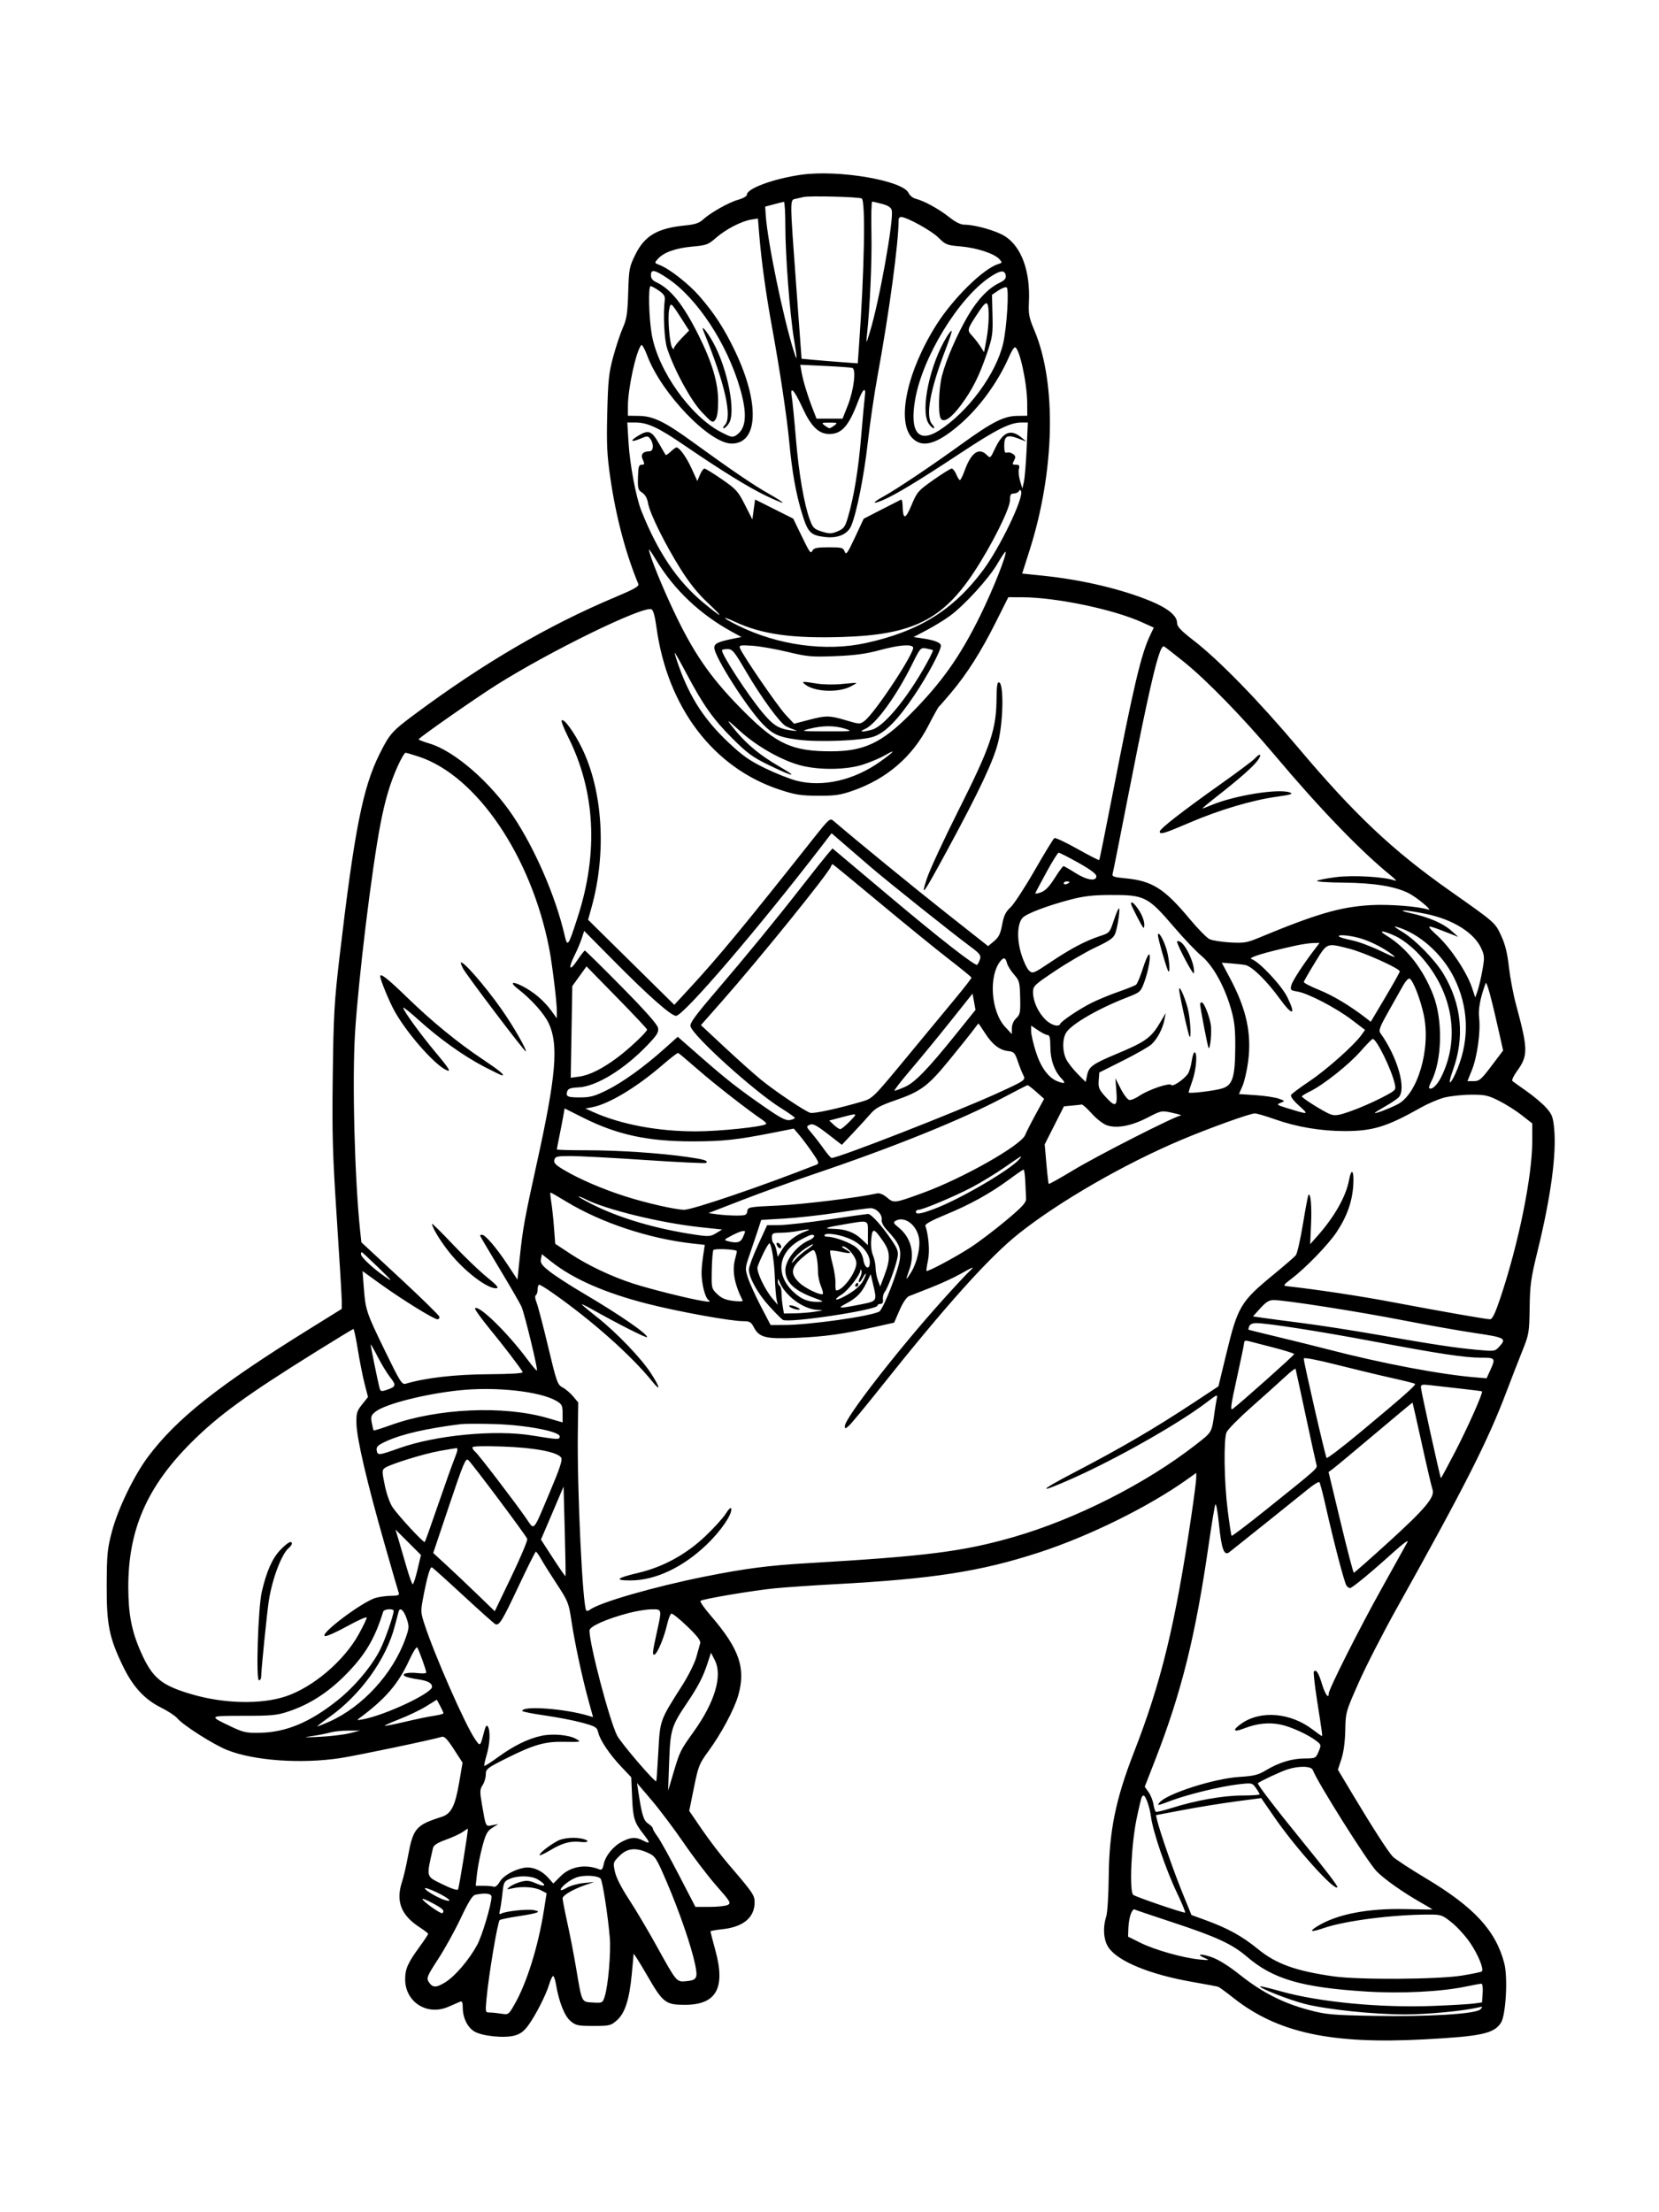 <svg xmlns="http://www.w3.org/2000/svg" width="864" height="1152" viewBox="0 0 864 1152" version="1.1">
	<path d="M 417.322 90.990 C 403.001 93.014, 389 98.138, 389 101.355 C 389 102.145, 387.047 103.287, 384.454 104.013 C 379.489 105.403, 369.956 110.790, 366 114.442 C 364.150 116.150, 361.811 116.914, 357 117.381 C 342.431 118.798, 335.760 122.680, 330.889 132.575 C 327.741 138.968, 327.542 140.024, 327.159 152.318 C 326.816 163.301, 326.383 166.147, 324.351 170.741 C 323.030 173.729, 320.774 180.522, 319.339 185.837 C 317.070 194.237, 316.667 198.055, 316.252 215.056 C 315.851 231.470, 316.112 236.932, 317.880 249.056 C 320.813 269.173, 325.843 288.198, 332.425 304.070 C 332.942 305.316, 330.447 306.744, 320.333 310.991 C 285.710 325.531, 251.882 345.277, 216.307 371.713 C 204.141 380.754, 202.975 382.060, 197.744 392.500 C 188.966 410.019, 184.618 431.986, 176.864 498 C 174.095 521.577, 173.702 528.416, 173.300 560 C 172.909 590.676, 173.198 600.829, 175.424 634.717 C 176.841 656.286, 178 675.655, 178 677.760 L 178 681.588 161.250 691.991 C 113.669 721.541, 92.130 738.581, 77.178 758.500 C 69.810 768.316, 61.466 785.551, 58.298 797.500 C 55.918 806.476, 55.639 809.344, 55.574 825.500 C 55.491 846.026, 56.829 852.708, 64 867.585 C 69.143 878.254, 75.208 884.885, 83.710 889.136 C 87.411 890.986, 91.262 893.498, 92.267 894.718 C 95.251 898.340, 111.020 908.395, 118.263 911.295 C 132.178 916.865, 156.666 918.621, 177.220 915.523 C 185.549 914.268, 225.224 905.956, 230.174 904.430 C 231.398 904.052, 233.062 905.792, 236.371 910.907 L 240.896 917.901 239.137 928.227 C 237.057 940.434, 234.968 944.541, 230.039 946.113 C 216.542 950.420, 215.162 952.035, 212.465 966.695 C 211.574 971.538, 210.205 977.428, 209.423 979.785 C 206.040 989.973, 208.780 997.241, 218.363 1003.500 C 220.889 1005.150, 222.966 1006.747, 222.978 1007.050 C 222.990 1007.352, 221.028 1010.310, 218.617 1013.623 C 212.357 1022.227, 211 1025.271, 211.004 1030.700 C 211.013 1042.532, 222.389 1049.831, 233.393 1045.064 C 236.202 1043.847, 239.063 1042.612, 239.750 1042.319 C 240.619 1041.949, 241 1042.896, 241 1045.425 C 241 1050.679, 243.410 1055.671, 247.002 1057.855 C 251.007 1060.291, 262.526 1061.474, 267.967 1060.009 C 270.957 1059.204, 272.877 1057.780, 275.122 1054.704 C 278.981 1049.416, 284.378 1038.814, 286.044 1033.250 C 286.744 1030.912, 287.656 1029, 288.070 1029 C 288.485 1029, 289.143 1030.912, 289.532 1033.250 C 291.052 1042.372, 293.985 1049.810, 297.094 1052.426 C 299.879 1054.769, 300.951 1055, 309.042 1055 C 317.439 1055, 318.114 1054.838, 321.258 1052.078 C 325.459 1048.390, 327.714 1041.472, 328.989 1028.365 C 329.517 1022.939, 329.960 1018.056, 329.974 1017.514 C 329.988 1016.972, 333.183 1022.040, 337.073 1028.776 C 345.251 1042.938, 346.622 1044.001, 356.700 1043.998 C 373.037 1043.995, 377.927 1035.328, 372.609 1015.806 C 371.174 1010.539, 370 1006.017, 370 1005.757 C 370 1005.498, 372.706 1005.002, 376.012 1004.657 C 387.055 1003.502, 393 998.593, 393 990.627 C 393 986.905, 392.157 985.677, 379.392 970.790 C 375.482 966.230, 369.283 958.114, 365.615 952.753 L 358.947 943.007 361.390 930.950 C 363.690 919.595, 364.139 918.474, 369.097 911.697 C 375.612 902.792, 382.317 890.261, 384.415 883.068 C 388.575 868.812, 385.100 858.648, 370.145 841.324 C 366.738 837.378, 364.345 833.905, 364.826 833.608 C 366.552 832.541, 392.714 828.146, 403.500 827.111 C 409.550 826.530, 423.500 825.572, 434.500 824.981 C 485.825 822.225, 510.616 818.378, 541.151 808.431 C 567.303 799.913, 598.199 784.667, 618.250 770.386 L 623 767.003 623 769.533 C 623 770.925, 621.855 779.812, 620.455 789.282 C 612.073 845.995, 604.829 875.844, 590.553 912.500 C 581.012 936.997, 577.661 953.463, 577.425 977 C 577.328 986.700, 576.749 996.057, 576.125 997.993 C 574.256 1003.796, 574.723 1010.292, 577.284 1014.102 C 582.158 1021.356, 598.883 1028.228, 621.065 1032.091 C 627.904 1033.282, 633.950 1034.422, 634.500 1034.626 C 635.050 1034.829, 638.650 1037.477, 642.500 1040.511 C 665.373 1058.535, 693.210 1064.579, 741.496 1062.007 C 771.492 1060.408, 777.979 1059.015, 781.673 1053.376 C 784.249 1049.445, 785.355 1029.782, 783.419 1022.349 C 778.999 1005.383, 767.759 993.176, 742.809 978.249 C 734.304 973.160, 726.415 967.985, 725.278 966.749 C 722.733 963.981, 714.762 951.598, 704.516 934.495 L 696.771 921.566 698.594 916.033 C 699.747 912.533, 700.489 907.009, 700.613 901 C 700.809 891.593, 700.878 891.348, 707.693 876 C 711.478 867.475, 720.358 850.150, 727.426 837.500 C 762.708 774.358, 774.811 750.487, 784.463 725 C 787.067 718.125, 790.824 708.450, 792.813 703.500 C 796.285 694.857, 796.436 693.965, 796.626 681 C 796.802 669.003, 797.274 665.662, 800.868 651 C 807.674 623.231, 810.692 600.798, 809.394 587.626 C 808.796 581.554, 808.266 580.193, 805.156 576.751 C 803.201 574.587, 798.654 570.755, 795.051 568.235 C 791.448 565.715, 788.123 563.332, 787.662 562.939 C 787.202 562.546, 788.215 560.305, 789.915 557.958 C 795.924 549.664, 795.889 546.667, 789.507 523 C 788.098 517.775, 786.442 509, 785.825 503.500 C 785.018 496.296, 783.892 491.750, 781.797 487.240 C 778.603 480.366, 778.911 480.635, 754.592 463.505 C 725.212 442.811, 705.358 424.062, 676.220 389.500 C 655.537 364.967, 634.944 343.838, 621.750 333.614 C 614.865 328.279, 613 326.298, 613 324.318 C 613 320.703, 608.377 316.855, 599.617 313.178 C 584.712 306.922, 563.826 301.949, 543.597 299.840 L 532.344 298.667 536.195 286.584 C 549.360 245.274, 550.355 199.654, 538.695 172.025 C 535.923 165.458, 535.562 163.584, 535.860 157.308 C 536.622 141.202, 531.980 128.480, 523.340 123.001 C 518.814 120.130, 507.778 117, 502.183 117 C 500.282 117, 497.520 115.614, 494.280 113.034 C 489.017 108.844, 481.259 104.594, 476.875 103.501 C 475.432 103.141, 473.774 101.799, 473.191 100.519 C 470.207 93.971, 436.686 88.254, 417.322 90.990 M 418.500 102.594 C 417.400 102.860, 415.488 103.294, 414.250 103.558 C 411.330 104.181, 411.321 103.191, 414.691 149.158 L 417.452 186.815 423.476 187.379 C 426.789 187.688, 433.372 188.228, 438.105 188.577 L 446.710 189.212 447.381 179.856 C 450.172 140.919, 450.841 104.638, 448.791 103.371 C 447.415 102.520, 421.546 101.857, 418.500 102.594 M 403 106.404 L 398.500 107.611 398.796 112.055 C 399.715 125.838, 407.941 165.699, 413.437 183 C 415.288 188.828, 415.297 187.509, 413.480 176.500 C 411.338 163.526, 409 132.951, 409 117.921 C 409 110.815, 408.663 105.044, 408.250 105.098 C 407.837 105.152, 405.475 105.740, 403 106.404 M 453.840 121.712 C 454.133 136.133, 453.076 159.813, 451.462 175 C 451.015 179.213, 451.112 179.085, 452.991 173 C 457.894 157.121, 465.599 114.235, 464.404 109.475 C 464.037 108.011, 462.542 107.025, 459.425 106.191 C 456.976 105.536, 454.640 105, 454.236 104.999 C 453.831 104.999, 453.653 112.520, 453.840 121.712 M 468 114.355 C 468 126.489, 463.148 162.378, 456.894 196.500 C 455.282 205.300, 453.048 220.600, 451.932 230.500 C 449.962 247.964, 446.195 266.896, 443.322 273.771 C 441.458 278.233, 436.326 280.436, 429.639 279.644 C 422.094 278.750, 420.727 277.346, 417.672 267.350 C 414.491 256.942, 412.520 245.871, 411.022 230 C 409.774 216.786, 406.162 192.783, 401.951 169.731 C 398.859 152.803, 396.529 135.864, 395.407 122.142 L 394.723 113.783 391.195 114.356 C 386.114 115.180, 377.944 119.419, 372.879 123.859 C 368.833 127.405, 367.891 127.752, 360.500 128.413 C 351.906 129.181, 345.635 131.432, 342.618 134.829 C 340.757 136.926, 340.767 136.961, 343.557 138.022 C 348.620 139.947, 358.668 147.814, 364.251 154.224 C 372.105 163.242, 377.308 171.288, 382.938 183.121 C 395.751 210.052, 394.914 231.028, 381.027 230.991 C 369.475 230.960, 344.413 204.822, 337.045 185.120 C 335.763 181.692, 334.384 179.249, 333.981 179.693 C 331.308 182.635, 327.017 202.224, 327.013 211.500 L 327.012 216.500 332.756 216.575 C 340.159 216.673, 346.137 219.562, 360.500 229.984 C 380.830 244.735, 392.452 252.645, 400.229 257.023 C 404.481 259.417, 407.785 261.548, 407.573 261.760 C 407.361 261.973, 403.433 260.337, 398.844 258.125 C 389.635 253.688, 375.683 245.061, 356.252 231.791 C 342.703 222.538, 337.208 220, 330.722 220 L 326.696 220 327.340 230.517 C 328.048 242.102, 331.227 258.989, 334.016 265.994 C 342.667 287.717, 352.793 302.686, 366.488 314 C 376.434 322.216, 377.492 322.268, 368.795 314.112 C 363.445 309.095, 359.058 303.650, 354.443 296.299 C 346.275 283.286, 338.412 267.398, 337.516 262.093 C 337.077 259.497, 336.018 257.587, 334.448 256.558 C 332.285 255.141, 332.069 254.350, 332.243 248.493 C 332.405 243.033, 332.715 242, 334.196 242 C 335.725 242, 335.802 241.661, 334.785 239.428 C 333.507 236.622, 334.744 235.046, 338.250 235.015 C 340.365 234.997, 340.625 231.237, 338.694 228.597 C 337.471 226.923, 337.146 226.912, 333.541 228.419 C 328.598 230.484, 327.795 229.705, 332.137 227.058 C 337.842 223.580, 339.348 224.168, 343.515 231.500 C 345.077 234.250, 346.503 236.689, 346.682 236.921 C 346.861 237.152, 348.048 236.364, 349.318 235.171 C 350.589 233.977, 351.920 233, 352.275 233 C 353.854 233, 357.471 238.024, 360.194 244 L 363.156 250.500 364.530 247.250 C 365.285 245.463, 366.339 244, 366.872 244 C 367.405 244, 371.491 246.515, 375.952 249.588 C 383.395 254.715, 384.384 255.807, 387.944 262.838 L 391.824 270.500 392.534 265.302 L 393.244 260.104 403.179 265.090 L 413.114 270.076 416.359 276.788 C 421.927 288.306, 422.105 288.564, 423.170 286.660 C 423.907 285.344, 425.650 285, 431.582 285 C 438.427 285, 439.136 285.192, 439.902 287.250 C 440.628 289.201, 441.343 288.211, 445.275 279.808 L 449.809 270.116 459.155 265.318 C 464.295 262.678, 468.837 260.365, 469.250 260.176 C 469.663 259.988, 470.032 261.333, 470.070 263.167 C 470.230 270.757, 471.499 270.739, 474.688 263.100 C 477.576 256.183, 478.124 255.550, 486.111 249.919 C 490.725 246.666, 495.008 244.003, 495.629 244.002 C 496.249 244.001, 497.317 245.350, 498 247 C 498.683 248.650, 499.549 250, 499.924 250 C 500.298 250, 501.412 247.756, 502.398 245.013 C 505.750 235.693, 509.815 232.815, 513.884 236.884 C 515.728 238.728, 515.814 238.667, 518.043 233.908 C 522.300 224.820, 526.330 223.118, 532.124 227.961 L 534.500 229.948 530.308 228.345 C 524.587 226.158, 523 226.968, 523 232.076 C 523 235.216, 523.338 236.084, 524.403 235.676 C 525.174 235.380, 526.581 235.705, 527.529 236.398 C 528.946 237.434, 529.046 238.045, 528.091 239.829 C 527.066 241.744, 527.183 242, 529.081 242 C 530.817 242, 531.120 242.433, 530.648 244.238 C 530.326 245.469, 530.597 248.260, 531.250 250.440 L 532.438 254.404 533.235 250.952 C 533.674 249.053, 534.317 241.313, 534.665 233.750 L 535.297 220 532.183 220 C 526 220, 519.157 223.441, 499.500 236.435 C 478.494 250.321, 466.084 257.816, 459.642 260.506 C 453.979 262.871, 454.217 261.744, 460.051 258.569 C 466.616 254.995, 485.209 242.529, 500.986 231.121 C 516.704 219.757, 522.821 216.662, 529.749 216.570 L 534.998 216.500 534.964 210 C 534.908 199.279, 530.850 180.848, 528.547 180.858 C 528.066 180.860, 526.723 183.030, 525.562 185.681 C 519.695 199.081, 510.137 212.207, 499.716 221.175 C 487.752 231.473, 480.180 233.545, 474.955 227.952 C 466.797 219.219, 472.479 193.062, 487.761 169 C 496.507 155.230, 512.131 139.895, 519.823 137.533 C 522.032 136.854, 522.062 136.726, 520.437 134.930 C 517.815 132.033, 508.640 129.029, 500.247 128.319 C 493.140 127.718, 492.441 127.441, 488.765 123.765 C 485.141 120.141, 472.214 113, 469.278 113 C 468.575 113, 468 113.610, 468 114.355 M 339 143.339 C 339 144.880, 339.875 146.078, 341.562 146.846 C 349.229 150.339, 355.745 158.450, 363.780 174.500 C 370.832 188.586, 374 199.236, 374 208.860 C 374 214.062, 373.524 217.257, 372.555 218.559 C 371.175 220.413, 370.858 220.235, 365.492 214.593 C 359.812 208.620, 351.312 193.019, 347.461 181.500 C 345.937 176.941, 345.285 163.710, 346.206 156.064 C 346.426 154.240, 345.646 153.046, 343.102 151.314 C 341.233 150.041, 339.321 149, 338.852 149 C 337.513 149, 337.922 165.673, 339.475 174.385 C 342.809 193.091, 359.570 216.692, 375.397 224.965 C 380.654 227.713, 381.523 227.898, 383.397 226.666 C 388.671 223.199, 389.299 215.719, 385.438 202.362 C 378.668 178.943, 363.078 155.228, 347.705 144.962 C 340.867 140.395, 339 140.048, 339 143.339 M 515.471 144.359 C 499.039 155.456, 480.470 185.895, 476.602 208.074 C 473.650 225.005, 478.300 231.017, 489.054 224.169 C 504.146 214.561, 518.829 194.598, 522.461 178.750 C 524.360 170.464, 525.593 150.485, 524.256 149.658 C 523.700 149.315, 521.755 150.039, 519.933 151.267 L 516.621 153.500 516.886 164.161 C 517.129 173.919, 516.880 175.614, 513.954 184.161 C 509.936 195.895, 506.470 202.798, 500.587 210.781 C 495.500 217.684, 491.488 220.384, 489.944 217.943 C 488.479 215.629, 488.861 202.327, 490.584 195.644 C 492.750 187.242, 498.443 174.124, 504.133 164.425 C 509.124 155.918, 514.763 150.035, 520.587 147.257 C 523.133 146.043, 524.006 145.035, 523.793 143.555 C 523.342 140.419, 520.966 140.649, 515.471 144.359 M 509.830 162.211 C 503.535 171.711, 503.495 171.853, 506.281 174.852 C 507.634 176.308, 509.587 178.830, 510.621 180.456 L 512.500 183.412 513.703 176.956 C 515.103 169.446, 515.328 160.065, 514.152 158.211 C 513.575 157.302, 512.303 158.480, 509.830 162.211 M 348.454 161.392 C 347.649 165.685, 348.727 178.955, 350.051 181.048 C 350.556 181.847, 350.976 181.992, 350.985 181.371 C 350.993 180.749, 352.773 178.414, 354.939 176.182 L 358.879 172.123 354.837 165.811 C 349.393 157.311, 349.240 157.205, 348.454 161.392 M 366.443 172.586 C 377.614 199.886, 381.535 217.322, 377.429 221.429 C 376.564 222.293, 376.329 223, 376.906 223 C 377.482 223, 378.702 221.859, 379.616 220.464 C 383.393 214.699, 378.960 191.987, 371.385 178.294 C 368.052 172.269, 364.756 168.462, 366.443 172.586 M 493.126 175.296 C 484.258 189.646, 479.185 213.774, 483.615 220.535 C 484.503 221.891, 485.698 223, 486.270 223 C 486.842 223, 486.486 222.090, 485.479 220.977 C 481.824 216.938, 484.333 203.008, 492.545 181.746 C 494.465 176.773, 495.855 172.522, 495.633 172.299 C 495.410 172.077, 494.282 173.426, 493.126 175.296 M 417.434 193.728 C 418.257 198.402, 420.511 205.849, 423.193 212.750 L 425.232 218 432.019 218 L 438.806 218 441.480 211.250 C 444.674 203.190, 446.010 192.275, 443.885 191.604 C 443.123 191.363, 436.711 190.894, 429.635 190.561 L 416.769 189.956 417.434 193.728 M 412.352 206.595 C 412.718 208.743, 413.680 218.489, 414.490 228.254 C 416.013 246.600, 418.752 262.544, 421.785 270.713 C 423.345 274.913, 424.007 275.558, 428.042 276.811 C 431.983 278.035, 433.018 278.019, 436.216 276.683 C 439.367 275.367, 440.098 274.411, 441.465 269.827 C 444.666 259.087, 447.022 244.827, 448.479 227.375 C 449.299 217.544, 450.174 208.037, 450.422 206.250 C 451.124 201.207, 449.364 202.412, 447.069 208.546 C 442.124 221.761, 438.450 226, 431.942 226 C 426.392 226, 422.443 222.163, 417.961 212.414 C 413.590 202.909, 411.325 200.559, 412.352 206.595 M 429.441 221.532 C 430.509 222.339, 431.660 223, 432 223 C 432.340 223, 433.491 222.339, 434.559 221.532 C 436.358 220.171, 436.171 220.064, 432 220.064 C 427.829 220.064, 427.642 220.171, 429.441 221.532 M 530.624 255.799 C 530.216 256.460, 529.009 257, 527.941 257 C 526.397 257, 526 257.701, 526 260.426 C 526 264.893, 516.360 284.152, 507.162 298.060 C 490.795 322.807, 475.136 330.535, 439 331.698 C 412.732 332.544, 396.834 330.331, 383 323.902 C 375.004 320.187, 376.224 321.751, 384.500 325.826 C 405.177 336.006, 429.961 339.399, 450.746 334.896 C 478.504 328.882, 496.550 317.684, 512.018 296.875 C 520.747 285.132, 533.044 259.632, 531.791 255.872 C 531.466 254.897, 531.192 254.880, 530.624 255.799 M 338.003 286.170 C 337.991 288.856, 345.553 307.356, 352.468 321.557 C 362.487 342.132, 371.297 354.414, 387.948 371.021 C 404.563 387.591, 412.792 391.284, 433 391.241 C 449.872 391.205, 459.119 386.890, 473.780 372.210 C 490.192 355.777, 499.945 342.054, 510.534 320.500 C 517.246 306.836, 524.600 288.266, 523.667 287.334 C 523.459 287.126, 521.537 289.970, 519.395 293.655 C 514.977 301.252, 502.323 315.125, 494.715 320.709 C 491.911 322.768, 486.500 326.092, 482.693 328.095 L 475.770 331.738 480.543 332.454 C 486.866 333.402, 490 334.661, 490 336.253 C 490 338.880, 483.107 351.776, 476.238 362 C 467.583 374.882, 461.234 381.363, 455.113 383.564 C 449.109 385.723, 426.208 386.628, 415.170 385.142 C 405.710 383.869, 402.505 382.443, 397.433 377.248 C 389.112 368.726, 372 341.869, 372 337.331 C 372 335.037, 373.904 334.169, 382.876 332.375 L 386.143 331.721 381.321 329.083 C 364.597 319.931, 351.143 307.218, 341.753 291.694 C 339.692 288.287, 338.005 285.802, 338.003 286.170 M 518.557 324.111 C 510.902 339.373, 503.619 350.864, 495.443 360.578 C 492.238 364.385, 489.323 367.725, 488.963 368 C 488.604 368.275, 486.149 372.703, 483.507 377.840 C 475.138 394.115, 461.833 405.571, 444.096 411.774 C 437.678 414.018, 434.872 414.423, 426 414.382 C 417 414.340, 414.142 413.886, 405.992 411.197 C 371.447 399.803, 347.589 368.341, 341.881 326.655 C 341.085 320.838, 340.186 317.625, 339.256 317.268 C 334.678 315.511, 286.565 339.017, 258.500 356.722 C 247.415 363.715, 218.078 384.215, 218.032 385 C 218.016 385.275, 220.590 386.271, 223.751 387.213 C 236.673 391.064, 255.446 407.361, 267.189 424.921 C 278.657 442.071, 289.320 466.698, 294.005 486.856 C 295.548 493.492, 295.869 493.053, 300.911 477.426 C 311.740 443.859, 310.004 411.891, 295.818 383.647 C 293.649 379.327, 292.171 375.502, 292.534 375.147 C 293.711 373.995, 299.033 381.294, 303.093 389.628 C 313.965 411.944, 315.931 444.155, 308.136 472.265 L 306.277 478.970 328.724 501.111 L 351.171 523.251 358.917 514.875 C 374.129 498.428, 387.587 482.145, 424.382 435.670 C 431.389 426.820, 432.331 425.982, 433.833 427.265 C 446.668 438.237, 476.041 462.251, 493.052 475.680 L 514.605 492.693 517.708 490.097 C 520.165 488.042, 521.042 486.248, 521.917 481.500 C 522.781 476.806, 523.728 474.847, 526.267 472.500 C 528.051 470.850, 533.708 462.192, 538.837 453.259 C 543.965 444.327, 548.588 436.755, 549.108 436.433 C 549.629 436.111, 555.014 438.636, 561.076 442.043 C 567.137 445.449, 572.264 448.070, 572.468 447.865 C 572.672 447.661, 575.810 432.195, 579.439 413.497 C 590.350 357.292, 594.337 340.459, 599.054 330.665 L 600.901 326.830 594.700 324.025 C 579.809 317.290, 549.944 311.063, 532.316 311.018 L 525.133 311 518.557 324.111 M 385.388 337.568 C 386.803 341.257, 404.966 367.731, 409.145 372.196 L 413.539 376.892 420.952 374.946 C 430.275 372.498, 431.875 372.512, 440.656 375.115 C 447.636 377.183, 447.872 377.190, 450.259 375.389 C 455.709 371.279, 476.848 339.181, 475.521 337.033 C 474.462 335.321, 468.041 335.894, 458 338.598 C 450.931 340.501, 445.046 341.290, 435 341.683 C 422.644 342.165, 420.525 341.975, 410 339.442 C 403.675 337.919, 395.399 336.483, 391.609 336.249 C 385.376 335.865, 384.783 335.991, 385.388 337.568 M 603.107 342.390 C 600.271 351.570, 595.231 374.961, 587.030 417 C 583.114 437.075, 579.696 454.222, 579.434 455.104 C 579.040 456.430, 580.178 456.822, 585.989 457.362 C 599.959 458.661, 606.376 462.688, 619.390 478.326 C 623.729 483.540, 628.454 488.366, 629.890 489.050 C 631.325 489.734, 636.128 490.505, 640.562 490.763 C 647.657 491.175, 649.397 490.910, 655.062 488.558 C 685.713 475.833, 698 472.242, 714 471.333 C 723.357 470.801, 738.727 471.995, 743.773 473.645 C 746.637 474.582, 737.802 467.198, 733.500 465.060 C 726.407 461.534, 715.503 459.778, 699.804 459.634 C 691.721 459.560, 685.464 459.141, 685.900 458.703 C 686.337 458.265, 690.808 457.387, 695.837 456.752 C 704.811 455.620, 721.228 456.589, 726.500 458.563 C 727.600 458.975, 726.700 457.856, 724.500 456.076 C 708.799 443.371, 687.404 421.212, 664.058 393.472 C 647.451 373.738, 628.383 354.142, 616.500 344.594 C 611.550 340.617, 606.960 337.044, 606.299 336.653 C 605.478 336.168, 604.467 337.985, 603.107 342.390 M 475.083 345.813 C 466.823 362.498, 456.180 377.140, 450.519 379.606 C 446.906 381.181, 449.040 381.394, 454.164 379.971 C 460.432 378.230, 472.492 363.618, 482.450 345.698 C 484.529 341.957, 486.066 338.760, 485.865 338.592 C 485.664 338.424, 484.124 338.026, 482.441 337.707 C 479.448 337.139, 479.291 337.313, 475.083 345.813 M 376 338.669 C 376 341.197, 389.420 361.796, 397.002 370.907 C 402.675 377.723, 405.488 379.496, 412 380.361 C 415.096 380.772, 415.702 380.696, 413.942 380.117 C 412.534 379.654, 410.433 378.767, 409.272 378.146 C 406.147 376.473, 396.371 363.054, 388.567 349.725 C 382.350 339.104, 381.435 338, 378.852 338 C 377.283 338, 376 338.301, 376 338.669 M 353.645 347.250 C 359.475 363.489, 366.978 374.967, 379.420 386.679 C 386.724 393.556, 390.382 396.125, 398.480 400.066 C 403.991 402.748, 411.425 405.686, 415 406.595 C 428.544 410.039, 444.847 406.280, 458.441 396.579 C 465.928 391.236, 466.998 389.756, 460.750 393.383 C 458.413 394.740, 453.350 396.878, 449.500 398.133 C 440.920 400.931, 426.865 401.138, 417.075 398.610 C 407.172 396.054, 394.049 388.613, 385.250 380.567 C 379.122 374.963, 378.194 374.358, 380.763 377.646 C 388.034 386.949, 395.060 392.914, 406.657 399.631 C 416.264 405.194, 412.835 404.465, 400 398.214 C 391.981 394.309, 389.086 392.178, 381.426 384.544 C 371.491 374.642, 366.154 367.100, 357.510 350.750 C 354.384 344.837, 351.650 340, 351.435 340 C 351.219 340, 352.214 343.262, 353.645 347.250 M 419.469 356.552 C 424.488 360.346, 436.600 360.810, 443.086 357.455 C 444.689 356.627, 446 355.821, 446 355.665 C 446 355.510, 442.738 355.734, 438.750 356.165 C 434.633 356.609, 428.907 356.530, 425.500 355.981 C 417.685 354.723, 417.120 354.776, 419.469 356.552 M 519.682 355.652 C 519.307 356.027, 518.997 359.296, 518.994 362.917 C 518.979 379.738, 516.086 388.344, 499.054 422.223 C 491.512 437.226, 484.157 453.100, 482.709 457.500 C 479.259 467.987, 480.770 465.895, 493.185 443 C 510.140 411.733, 517.669 395.699, 519.941 386.024 C 522.863 373.575, 522.685 352.648, 519.682 355.652 M 421.500 379.523 C 416.729 380.749, 417.141 380.809, 430.500 380.837 C 444.013 380.865, 444.343 380.817, 440 379.448 C 434.613 377.751, 428.294 377.776, 421.500 379.523 M 207.227 398.750 C 203.234 407.533, 200.547 416.519, 198.117 429.219 C 193.529 453.189, 186.647 509.825, 184.899 538 C 183.362 562.758, 184.690 613.821, 187.584 641.209 L 188.187 646.918 208.343 665.623 C 219.430 675.911, 228.645 684.930, 228.823 685.664 C 229.001 686.399, 228.530 687, 227.776 687 C 225.935 687, 209.225 676.645, 197.940 668.511 L 188.815 661.933 189.483 670.717 C 190.358 682.228, 190.788 683.499, 200.696 703.848 C 208.395 719.660, 209.335 721.139, 211.321 720.557 C 221.855 717.467, 236.812 715.745, 254.153 715.627 C 266.279 715.544, 272.600 715.150, 272.218 714.500 C 270.518 711.607, 262.658 701.311, 255.197 692.202 C 250.558 686.539, 247.041 681.625, 247.383 681.284 C 249.322 679.344, 264.323 693.985, 274.692 707.938 C 277.201 711.315, 279.427 713.906, 279.638 713.696 C 280.233 713.101, 273.148 683.890, 271.550 680.350 C 270.768 678.618, 265.599 669.688, 260.064 660.507 C 254.529 651.327, 250 643.632, 250 643.407 C 250 643.183, 250.473 643, 251.051 643 C 252.735 643, 258.612 649.865, 264.258 658.428 L 269.485 666.355 270.668 655.014 C 272.255 639.806, 273.179 634.698, 279.624 605.500 C 289.601 560.306, 290.983 544.136, 285.822 532.980 C 283.480 527.916, 276.766 520.396, 269.750 514.978 C 265.346 511.578, 266.571 510.749, 271.963 513.481 C 277.908 516.494, 283.324 521.094, 287.172 526.400 L 290 530.300 290 526.362 C 290 521.749, 287.570 501.923, 286.034 494 C 276.713 445.939, 248.355 404.115, 218.282 394.076 C 214.861 392.934, 211.666 392, 211.180 392 C 210.694 392, 208.915 395.038, 207.227 398.750 M 653.515 394.983 C 652.528 396.074, 644.254 402.261, 635.129 408.733 C 615.622 422.569, 604 431.633, 604 433.012 C 604 434.760, 606.252 434.090, 619.500 428.405 C 634.928 421.783, 651.958 416.711, 664.822 414.905 C 672.236 413.865, 673.668 413.413, 671.822 412.699 C 666.032 410.459, 642.735 414.225, 630.628 419.358 C 628.498 420.261, 626.525 421, 626.242 421 C 625.960 421, 629.277 418.224, 633.614 414.830 C 645.555 405.488, 652.788 399.106, 655.074 395.896 C 657.404 392.624, 656.258 391.953, 653.515 394.983 M 428.288 440.127 C 394.712 483.800, 355.948 529, 352.069 529 C 349.511 529, 337.734 518.596, 319.867 500.551 L 304.233 484.763 302.980 488.631 C 302.291 490.759, 300.663 494.623, 299.363 497.217 C 295.769 504.391, 296.482 506.242, 300.527 500.237 C 302.466 497.356, 304.295 495, 304.590 495 C 304.886 495, 313.456 503.438, 323.635 513.750 C 335.759 526.033, 342.330 533.432, 342.687 535.203 C 343.145 537.477, 342.300 538.883, 337.366 544.058 C 325.178 556.842, 310.582 565.810, 301.246 566.252 C 297.176 566.444, 295.860 566.911, 295.405 568.325 C 294.532 571.039, 295.553 571.503, 302.336 571.474 C 307.410 571.452, 309.826 570.789, 316 567.724 C 324.289 563.609, 335.513 555.529, 346.067 546.081 L 352.969 539.901 364.735 550.212 C 378.333 562.130, 384.750 567.151, 398.714 576.802 C 406.595 582.249, 409.353 583.655, 411.393 583.265 C 412.827 582.991, 413.982 582.482, 413.959 582.133 C 413.937 581.785, 410.674 579.483, 406.709 577.018 C 392.918 568.442, 361.168 539.764, 359.605 534.471 C 359.139 532.893, 361.997 528.944, 372.460 516.713 C 388.779 497.634, 404.034 479.011, 418.028 461.083 C 423.787 453.704, 429.639 446.348, 431.031 444.736 L 433.563 441.806 441.114 448.153 C 445.268 451.644, 455.379 460.150, 463.583 467.055 C 489.491 488.860, 508.067 503.335, 508.940 502.398 C 509.399 501.904, 510.072 500.517, 510.434 499.316 C 510.984 497.494, 510.130 496.423, 505.296 492.863 C 496.322 486.253, 461.873 458.761, 453.239 451.318 C 448.982 447.649, 442.705 442.229, 439.288 439.273 L 433.077 433.898 428.288 440.127 M 545 454.177 C 541.975 459.743, 539.360 464.651, 539.188 465.085 C 539.016 465.519, 540.333 465.339, 542.114 464.687 C 544.407 463.847, 546.503 461.674, 549.288 457.250 C 551.453 453.813, 553.511 451.012, 553.862 451.026 C 554.213 451.040, 556.954 452.615, 559.954 454.526 C 565.969 458.358, 571.014 459.147, 570.978 456.250 C 570.964 455.090, 567.790 452.729, 561.571 449.250 C 556.409 446.363, 551.807 444.013, 551.343 444.028 C 550.879 444.044, 548.025 448.611, 545 454.177 M 432.718 451.292 C 431.264 455.082, 395.270 499.568, 375.777 521.667 L 365.045 533.834 377.272 545.236 C 383.998 551.507, 392.425 559.048, 396 561.993 C 403.174 567.905, 418.934 578.527, 421.951 579.484 C 423.753 580.056, 436.486 577.290, 449 573.608 C 454.428 572.011, 454.730 571.712, 472 550.824 C 481.625 539.183, 493.212 525.172, 497.750 519.689 C 502.288 514.205, 505.975 509.444, 505.945 509.109 C 505.914 508.774, 500.636 504.450, 494.216 499.500 C 487.795 494.550, 471.610 481.387, 458.248 470.250 C 444.887 459.113, 433.788 450, 433.584 450 C 433.381 450, 432.991 450.581, 432.718 451.292 M 554 459.969 C 554 460.501, 554.675 460.678, 555.500 460.362 C 556.325 460.045, 557 459.609, 557 459.393 C 557 459.177, 556.325 459, 555.500 459 C 554.675 459, 554 459.436, 554 459.969 M 557.500 468.451 C 545.502 471.587, 534.521 475.767, 532.545 477.951 C 529.782 481.004, 529.487 488.951, 531.847 496.723 C 533.004 500.530, 534.835 504.446, 535.917 505.425 C 537.824 507.151, 538.165 507.018, 547.121 501.026 C 557.686 493.960, 565.370 489.901, 572.756 487.485 C 577.823 485.828, 577.936 485.702, 580.033 479.401 C 581.205 475.880, 582.409 473, 582.710 473 C 583.476 473, 582.174 482.202, 580.886 485.898 C 579.997 488.448, 578.266 489.694, 570.519 493.364 C 565.404 495.787, 555.994 501.263, 549.609 505.534 C 538.615 512.887, 538 513.477, 538 516.681 C 538 521.289, 540.466 526.844, 544.247 530.750 C 547.188 533.789, 551.411 535.071, 552.167 533.155 C 552.736 531.711, 562.206 525.379, 568.500 522.233 C 571.800 520.583, 578.100 517.982, 582.500 516.452 C 586.900 514.922, 591.014 513.279, 591.643 512.802 C 592.271 512.324, 593.846 508.581, 595.143 504.485 C 596.439 500.388, 597.889 497.028, 598.364 497.018 C 599.600 496.992, 598.150 505.524, 595.892 511.559 C 594.019 516.566, 593.787 516.767, 586.735 519.499 C 572.150 525.149, 558.247 533.167, 555.338 537.606 C 553.183 540.896, 553.208 547.597, 555.392 551.803 C 556.335 553.620, 558.980 556.980, 561.269 559.269 L 565.432 563.432 566.136 559.990 C 567.062 555.460, 568.941 554.082, 581.198 548.948 C 596.866 542.386, 599.523 540.452, 604.484 532 L 607.125 527.500 606.441 531 C 605.526 535.674, 602.745 540.986, 599.749 543.782 C 598.404 545.036, 591.723 548.861, 584.902 552.282 L 572.500 558.500 572.196 562.687 C 571.932 566.317, 572.379 567.414, 575.562 570.937 C 580.955 576.906, 582.034 576.410, 581.403 568.250 L 580.880 561.500 583.690 567 C 585.236 570.025, 587.234 572.635, 588.131 572.800 C 589.028 572.966, 591.395 571.993, 593.390 570.639 C 598.125 567.426, 609.179 563.672, 610 564.999 C 610.669 566.083, 616.222 562.402, 618.543 559.337 C 619.308 558.327, 620.232 555.362, 620.596 552.750 C 620.960 550.138, 621.650 548, 622.129 548 C 623.717 548, 623.031 556.961, 621 562.740 C 619.900 565.870, 619 568.623, 619 568.859 C 619 569.659, 632.821 568.007, 636.666 566.747 C 641.931 565.022, 643.209 560.938, 643.312 545.500 C 643.376 535.911, 642.941 531.904, 641.146 525.557 C 637.782 513.661, 631.769 502.830, 625.711 497.758 C 622.925 495.425, 616.595 488.788, 611.645 483.008 C 597.708 466.737, 596.217 465.986, 578 466.055 C 569.251 466.088, 564.347 466.661, 557.500 468.451 M 589.049 470.750 C 589.075 471.163, 590.628 474.425, 592.500 478 C 595.573 483.870, 595.908 484.204, 595.951 481.450 C 595.978 479.755, 594.790 476.535, 593.277 474.200 C 590.794 470.371, 588.925 468.847, 589.049 470.750 M 734.500 475.482 C 743.896 477.554, 751.361 480.731, 755.603 484.462 L 759.500 487.890 753.500 485.550 C 742.410 481.225, 742.162 481.329, 748.837 487.510 C 755.657 493.824, 763.971 506.386, 766.632 514.398 L 768.313 519.459 769.525 515.959 C 770.191 514.034, 771.317 509.212, 772.026 505.243 C 773.197 498.688, 773.146 497.650, 771.468 493.928 C 767.768 485.724, 756.742 478.823, 742.704 475.926 C 737.642 474.881, 732.375 474.056, 731 474.093 C 729.625 474.129, 731.200 474.754, 734.500 475.482 M 730 485.072 C 736.714 488.994, 747.350 499.799, 751.762 507.179 C 761.271 523.088, 762.905 540.151, 756.585 557.561 C 753.383 566.384, 755.578 565.240, 759.184 556.206 C 765.390 540.660, 764.743 524.247, 757.332 509.260 C 751.048 496.552, 738.863 485.822, 727 482.549 C 725.625 482.170, 726.975 483.305, 730 485.072 M 721.997 487.139 C 732.492 493.537, 740.931 504.209, 746.325 517.904 C 751.553 531.177, 751.100 552.172, 745.346 563.299 C 744.524 564.887, 744.046 566.380, 744.283 566.616 C 745.477 567.811, 748.346 565.250, 750.435 561.125 C 761.135 539.994, 756.279 514.600, 737.958 495.876 C 734.654 492.499, 729.941 488.949, 726.858 487.514 C 720.300 484.461, 717.213 484.223, 721.997 487.139 M 603.053 487 C 603.040 488.781, 607.746 505.079, 608.487 505.820 C 609.581 506.914, 608.927 499.116, 607.530 494.414 C 605.948 489.086, 603.072 484.324, 603.053 487 M 697.392 487.725 C 697.791 488.124, 700.851 489.008, 704.193 489.690 C 707.535 490.371, 714.369 492.926, 719.380 495.367 C 725.549 498.371, 727.537 499.042, 725.534 497.446 C 720.901 493.751, 713.279 489.894, 707.650 488.395 C 702.123 486.923, 696.204 486.537, 697.392 487.725 M 613 490.278 C 613 492.120, 621.484 508.141, 621.762 506.825 C 622.634 502.718, 617.459 491.297, 614.250 490.244 C 613.563 490.018, 613 490.034, 613 490.278 M 674.500 492.481 C 658.325 496.045, 649.574 498.730, 651.812 499.440 C 655.706 500.676, 667.437 513.149, 670.398 519.202 C 675.191 528.998, 673.162 529.279, 666.257 519.774 C 659.626 510.648, 652.021 503.229, 648.583 502.533 C 647.437 502.301, 644.203 501.933, 641.396 501.716 L 636.291 501.322 640.648 509.512 C 649.160 525.512, 651.937 538.357, 650.015 552.839 C 649.382 557.603, 648.049 563.349, 647.051 565.610 L 645.237 569.719 653.868 570.300 C 658.616 570.620, 664.044 571.430, 665.931 572.102 C 669.345 573.316, 669.350 573.327, 666.931 574.288 C 664.680 575.182, 664.915 575.382, 670.123 576.987 C 681.857 580.603, 681.859 580.602, 676.491 575.743 C 673.472 573.009, 671.936 570.912, 672.402 570.159 C 672.812 569.495, 677.222 566.213, 682.202 562.864 C 691.024 556.933, 705.275 544.232, 709.036 538.949 L 710.907 536.322 703.933 531.020 C 695.773 524.816, 681.143 517.213, 675.677 516.335 C 672.163 515.771, 671.906 515.512, 672.500 513.145 C 673.089 510.796, 678.489 502.473, 684.759 494.250 L 687.237 491 683.869 491.079 C 682.016 491.123, 677.800 491.754, 674.500 492.481 M 684.821 501.255 C 681.698 506.340, 679.089 510.891, 679.024 511.368 C 678.958 511.845, 682.543 513.703, 686.989 515.496 C 694.167 518.390, 703.144 523.769, 711.193 530 L 713.887 532.084 721.443 519.366 C 725.600 512.371, 729 506.297, 729 505.868 C 729 504.330, 710.348 495.942, 702.590 493.990 C 690.686 490.995, 691.270 490.756, 684.821 501.255 M 521.144 500.327 C 514.729 508.056, 516.026 526.758, 523.537 534.834 L 526.946 538.500 526.973 535.424 C 526.989 533.554, 527.882 531.520, 529.251 530.234 C 531.285 528.323, 531.482 527.290, 531.297 519.495 C 531.107 511.456, 530.888 510.636, 528.061 507.417 C 526.393 505.517, 524.749 502.847, 524.406 501.482 C 523.708 498.700, 522.770 498.368, 521.144 500.327 M 240 501.516 C 240 501.855, 240.509 503.114, 241.132 504.316 C 242.886 507.700, 273.369 547.964, 273.829 547.504 C 274.510 546.823, 267.117 533.987, 261.212 525.600 C 252.217 512.822, 240 498.951, 240 501.516 M 301.750 508.371 L 298.052 513.500 297.644 537.370 L 297.235 561.240 301.612 560.640 C 307.005 559.901, 313.629 556.606, 321.500 550.748 C 327.609 546.202, 337 537.347, 337 536.133 C 337 535.765, 329.901 528.214, 321.224 519.353 L 305.447 503.241 301.750 508.371 M 198 508.343 C 198 510.138, 202.728 521.610, 205.539 526.636 C 211.746 537.735, 225.431 553.484, 231.856 556.923 C 235.382 558.810, 234.332 556.942, 226.842 548 C 219.055 538.703, 210 526.216, 210 524.775 C 210 524.274, 213.624 527.153, 218.054 531.172 C 228.654 540.790, 241.461 549.923, 252.159 555.492 C 256.921 557.971, 261.110 560, 261.468 560 C 263.154 560, 260.089 557.443, 251.676 551.830 C 238.357 542.944, 225.110 532.102, 211.892 519.269 C 202.095 509.758, 198 506.537, 198 508.343 M 730.717 513.226 C 729.399 515.577, 725.930 521.728, 723.007 526.895 C 718.704 534.503, 717.911 536.595, 718.841 537.895 C 727.903 550.568, 732.622 567.236, 728.356 571.501 C 727.451 572.406, 724.301 574.506, 721.356 576.168 C 718.410 577.831, 716 579.353, 716 579.551 C 716 580.142, 723.386 577.354, 727.835 575.084 C 738.295 569.748, 745.211 546.268, 741.518 528.632 C 739.827 520.556, 736.044 510.763, 734.168 509.604 C 733.580 509.241, 732.051 510.845, 730.717 513.226 M 773.714 512 C 770.865 519.778, 769.785 525.537, 770.324 530.084 C 771.160 537.145, 769.321 550.398, 766.554 557.250 L 764.232 563 767.505 563 C 770.425 563, 771.427 562.141, 776.796 555.029 L 782.815 547.058 780.971 538.779 C 776.807 520.085, 774.233 510.584, 773.714 512 M 614.084 515.116 C 613.987 516.976, 618.913 539.246, 619.566 539.899 C 620.368 540.702, 620.009 532.321, 619.017 527.088 C 617.960 521.516, 614.223 512.446, 614.084 515.116 M 495 531.842 C 488.675 539.784, 479.330 551.168, 474.233 557.141 C 469.136 563.113, 465.367 568, 465.856 568 C 466.345 568, 468.774 567.103, 471.252 566.007 C 476.495 563.687, 483.192 556.782, 497.765 538.666 L 508.030 525.905 507.265 521.655 L 506.500 517.404 495 531.842 M 625 522.807 C 625 524.518, 629.011 545.344, 629.419 545.752 C 630.316 546.649, 631.195 536.855, 630.534 533.332 C 629.605 528.377, 626.992 522, 625.891 522 C 625.401 522, 625 522.363, 625 522.807 M 506.999 536.250 C 505.692 538.038, 500.095 545.041, 494.561 551.814 C 483.179 565.746, 479.666 568.351, 465.781 573.155 C 458.548 575.657, 455.838 577.138, 453.500 579.866 C 451.850 581.792, 447.783 586.247, 444.463 589.768 L 438.426 596.169 431.078 590.492 C 425.133 585.899, 423.347 584.986, 421.723 585.711 C 419.787 586.574, 419.820 586.729, 422.674 590.053 C 424.301 591.949, 427.142 595.638, 428.986 598.250 C 430.830 600.862, 432.683 603, 433.104 603 C 436.679 603, 497.893 579.104, 519.142 569.413 C 534.041 562.619, 534.303 562.435, 532.873 559.763 C 532.277 558.649, 531.022 555.482, 530.086 552.726 C 528.556 548.227, 528.047 547.679, 525.092 547.355 C 520.584 546.862, 516.818 543.949, 513.007 538.011 C 511.239 535.255, 509.698 533, 509.584 533 C 509.470 533, 508.307 534.462, 506.999 536.250 M 537 536.979 C 537 538.584, 538.114 543.423, 539.476 547.734 C 542.037 555.842, 546.064 561.313, 550.792 563.111 C 554.583 564.552, 555.218 564.146, 552.919 561.750 C 549.148 557.821, 547.045 551.937, 547.022 545.250 C 547.006 540.657, 546.639 539, 545.640 539 C 544.891 539, 542.641 537.889, 540.640 536.530 L 537 534.060 537 536.979 M 708.566 547.468 C 702.434 554.452, 689.175 564.969, 682.278 568.320 C 679.925 569.463, 678.004 570.646, 678.009 570.949 C 678.022 571.794, 689.447 578.965, 692.792 580.227 C 695.294 581.172, 696.981 580.914, 703.628 578.571 C 707.957 577.045, 715.010 573.980, 719.299 571.761 C 726.945 567.805, 727.086 567.665, 726.432 564.613 C 724.854 557.246, 716.927 541, 714.911 541 C 714.544 541, 711.689 543.911, 708.566 547.468 M 345 554.606 C 331.515 566.264, 317.015 574.969, 308.380 576.588 L 304.846 577.251 308.964 579.095 C 323.420 585.568, 342.650 589.180, 362.479 589.149 C 374.922 589.129, 397.634 586.743, 398.994 585.313 C 399.272 585.021, 398.392 584.043, 397.038 583.141 C 389.847 578.349, 372.029 564.452, 363.520 557 C 358.182 552.325, 353.519 548.415, 353.157 548.311 C 352.796 548.207, 349.125 551.040, 345 554.606 M 522.500 571.575 C 500.799 583.070, 465.433 597.356, 424 611.363 C 413.275 614.988, 396.496 621.052, 386.713 624.836 L 368.927 631.718 373.603 632.359 C 376.175 632.712, 380.660 633, 383.570 633 C 388.296 633, 388.895 632.760, 389.180 630.750 C 389.491 628.561, 389.928 628.480, 405.214 627.784 C 418.008 627.201, 446.695 623.687, 456.673 621.481 C 458.073 621.171, 459.949 621.928, 461.941 623.604 C 465.544 626.635, 465.780 626.605, 480.500 621.246 C 501.386 613.642, 531.856 596.392, 533.927 591 C 534.455 589.625, 536.887 584.837, 539.330 580.361 L 543.774 572.222 539.727 568.611 C 537.501 566.625, 535.414 565.049, 535.090 565.109 C 534.765 565.170, 529.100 568.079, 522.500 571.575 M 752.007 571.607 C 748.986 572.419, 743.586 574.734, 740.007 576.752 C 722.203 586.790, 715.025 589, 700.237 589 C 687.897 589, 675.165 586.847, 664.014 582.875 C 659.331 581.207, 654.600 579.828, 653.500 579.811 C 651.079 579.774, 629.808 587.432, 615.154 593.616 C 585.687 606.053, 551.832 625.548, 530.869 642.151 C 515.251 654.521, 492.765 679.565, 457.830 723.500 C 450.395 732.850, 443.342 741.357, 442.156 742.405 C 440.184 744.147, 440 744.163, 440 742.585 C 440 738.476, 467.546 703.009, 490.989 676.933 C 497.138 670.095, 503.280 663.487, 504.640 662.250 C 507.980 659.209, 507.248 659.403, 500.073 663.459 C 496.707 665.361, 489.801 668.536, 484.726 670.513 C 479.652 672.490, 474.554 674.494, 473.398 674.965 C 472.130 675.482, 470.178 678.389, 468.477 682.292 L 465.659 688.761 456.080 690.908 C 438.943 694.748, 429.750 696.037, 414.983 696.670 C 398.651 697.370, 395.364 696.539, 392.491 690.983 C 391.182 688.450, 390.363 688, 387.071 688 C 380.594 688, 353.415 683.071, 337.344 678.981 C 315.222 673.352, 298.634 666.102, 287.200 657.064 L 282.210 653.120 281.729 655.635 C 281.331 657.720, 282.118 658.837, 286.330 662.167 C 289.125 664.376, 296.831 669.372, 303.456 673.269 C 322.108 684.242, 337 694.464, 337 696.294 C 337 697.091, 321.791 689.407, 308.250 681.770 C 305.363 680.142, 303 678.995, 303 679.223 C 303 679.451, 306.558 682.440, 310.907 685.865 C 321.037 693.844, 333.928 707.273, 339.020 715.153 C 343.812 722.566, 344.238 724.987, 339.782 719.478 C 328.644 705.708, 308.182 687.543, 287.584 673.137 C 284.331 670.862, 281.293 669, 280.834 669 C 280.375 669, 280 670.098, 280 671.441 C 280 672.784, 279.577 674.143, 279.060 674.463 C 278.497 674.811, 278.648 676.339, 279.435 678.272 C 280.158 680.047, 282.871 690.396, 285.463 701.270 C 289.883 719.810, 290.350 721.130, 292.969 722.484 C 294.505 723.278, 296.972 725.367, 298.451 727.125 L 301.141 730.321 300.932 745.910 C 300.531 775.917, 303.432 836.765, 305.355 838.688 C 305.683 839.016, 306.525 838.832, 307.226 838.278 C 311.927 834.561, 340.575 826.279, 367 820.998 C 388.018 816.797, 400.210 815.207, 420.500 814.020 C 482.231 810.410, 501.370 807.993, 527.500 800.507 C 559.967 791.205, 596.756 772.600, 622.709 752.358 C 631.411 745.571, 631.011 746.274, 632.581 735 C 632.849 733.075, 633.320 730.234, 633.627 728.688 C 634.185 725.880, 634.177 725.883, 628.179 730.444 C 613.778 741.396, 581.472 759.702, 558.604 769.869 C 539.967 778.154, 540.380 776.716, 559.500 766.746 C 584.312 753.809, 601.278 743.880, 622.528 729.860 L 634.556 721.924 638.636 705.071 C 644.648 680.236, 646.064 677.864, 663.383 663.620 C 668.960 659.033, 674.115 654.567, 674.838 653.695 C 675.561 652.824, 677.239 645.491, 678.567 637.399 C 679.894 629.307, 681.188 622.479, 681.442 622.225 C 682.598 621.069, 683.215 628.054, 682.794 637.529 L 682.332 647.904 686.416 643.284 C 695.003 633.569, 700.989 622.961, 702.524 614.739 C 703.823 607.788, 705.258 609.301, 704.782 617.119 C 704.257 625.750, 701.472 633.569, 696.015 641.736 C 691.710 648.178, 680.024 660.242, 672.675 665.831 C 668.354 669.117, 668.093 669.527, 670.175 669.761 C 686.420 671.588, 708.386 674.909, 725 678.051 C 751.109 682.988, 773.992 687, 776.048 687 C 777.190 687, 778.681 683.926, 781.262 676.250 C 790.858 647.717, 798 612.629, 798 594.021 L 798 585.029 792.481 580.697 C 789.445 578.315, 784.084 574.933, 780.566 573.183 C 774.863 570.344, 773.270 570.007, 765.836 570.066 C 761.251 570.102, 755.028 570.796, 752.007 571.607 M 558.301 575.730 L 554.103 576.110 549.090 586.014 L 544.077 595.919 544.957 606.044 C 545.440 611.613, 545.994 616.327, 546.187 616.520 C 546.379 616.713, 552.154 613.480, 559.019 609.335 C 571.847 601.591, 612.188 581.080, 614.952 580.898 C 615.803 580.841, 613.882 580.223, 610.683 579.523 C 604.869 578.252, 604.863 578.253, 597.607 582.008 C 589.311 586.301, 581.771 587.740, 576.567 586.022 C 574.593 585.371, 571.130 582.714, 568.630 579.933 C 566.190 577.220, 563.813 575.079, 563.347 575.175 C 562.881 575.271, 560.611 575.521, 558.301 575.730 M 293.413 580.855 C 293.062 582.860, 292.151 587.567, 291.388 591.315 C 290.624 595.064, 290 598.326, 290 598.565 C 290 598.804, 296.837 599, 305.193 599 C 322.067 599, 343.620 600.420, 357.822 602.467 C 366.937 603.780, 368.928 604.405, 367.752 605.581 C 367.432 605.901, 353.261 605.226, 336.259 604.081 C 319.258 602.937, 301.722 602, 297.291 602 C 290.066 602, 289.179 602.207, 288.709 604.006 C 288.287 605.618, 289.336 606.687, 294.042 609.445 C 302.180 614.215, 313.779 619.194, 325.535 622.964 C 336.322 626.424, 351.811 629.959, 356.293 629.984 C 360.638 630.009, 397.579 617.416, 425.222 606.488 C 426.730 605.892, 426.461 605.105, 423.058 600.154 C 420.920 597.044, 417.873 592.973, 416.285 591.107 L 413.398 587.714 402.949 589.784 C 383.951 593.546, 376.659 594.344, 361 594.370 C 337.527 594.409, 321.538 590.975, 303.776 582.080 L 294.051 577.209 293.413 580.855 M 438.177 581.854 L 431.854 583.514 434.241 585.757 C 435.555 586.991, 437.071 588, 437.612 588 C 438.152 588, 440.352 586.200, 442.500 584 C 446.867 579.528, 446.925 579.557, 438.177 581.854 M 523.049 607.991 C 518.401 611.218, 510.751 615.876, 506.049 618.343 C 497.078 623.049, 480.536 630, 478.306 630 C 477.588 630, 477 630.450, 477 631 C 477 632.581, 479.445 632.192, 486.727 629.452 C 500.121 624.414, 526.432 609.004, 530.965 603.542 C 532.862 601.257, 532.278 601.585, 523.049 607.991 M 525.433 614.291 C 515.634 621.514, 505.064 627.352, 492.334 632.573 C 485.494 635.378, 481.653 637.474, 481.914 638.258 C 483.657 643.479, 484.279 651.557, 483.302 656.269 C 482.706 659.146, 482.347 661.641, 482.506 661.814 C 483.078 662.437, 497.670 654.648, 505.500 649.541 C 509.900 646.671, 518.225 640.357, 524 635.510 C 532.642 628.257, 534.477 626.238, 534.368 624.099 C 534.295 622.670, 534.112 618.688, 533.960 615.250 C 533.809 611.813, 533.418 609.018, 533.092 609.041 C 532.767 609.063, 529.320 611.425, 525.433 614.291 M 287.066 625.750 C 287.502 628.362, 288.151 634.370, 288.507 639.101 L 289.155 647.701 297.013 652.885 C 306.127 658.898, 318.131 664.605, 329.500 668.330 C 338.114 671.153, 358.678 676.303, 366 677.472 C 369.869 678.090, 370.263 678.002, 368.811 676.845 C 367.854 676.083, 366.650 672.831, 366.034 669.344 C 365.046 663.751, 365.128 661, 366.573 651.382 L 367.041 648.263 360.771 647.567 C 338.016 645.042, 313.076 636.760, 294.820 625.667 C 290.596 623.100, 286.945 621, 286.706 621 C 286.468 621, 286.630 623.138, 287.066 625.750 M 308.079 626.976 C 322.245 634.221, 341.503 639.920, 362.141 642.973 C 369.090 644.001, 370.067 643.930, 372.934 642.186 L 376.087 640.269 364.794 639.065 C 344.079 636.856, 315.320 629.837, 304.891 624.444 C 303.356 623.650, 301.739 623.022, 301.300 623.050 C 300.860 623.077, 303.910 624.844, 308.079 626.976 M 435.500 631.571 C 427.250 632.828, 415.086 634.175, 408.468 634.563 L 396.436 635.268 394.775 640.384 C 393.861 643.198, 391.947 648.871, 390.521 652.992 C 387.990 660.303, 387.967 660.604, 389.549 665.492 C 390.440 668.246, 393.455 674.888, 396.249 680.250 L 401.328 690 408.414 689.983 C 421.558 689.951, 453.268 685.479, 457.894 683.005 C 459.985 681.887, 468.038 661.251, 468.692 655.338 C 469.307 649.766, 468.102 647.164, 461.759 640.367 C 460.039 638.525, 458.972 636.406, 459.167 635.225 C 459.637 632.390, 456.223 628.971, 453.095 629.143 C 451.668 629.221, 443.750 630.314, 435.500 631.571 M 431.500 635.064 C 421.050 636.616, 409.575 637.916, 406 637.953 L 399.500 638.019 394.750 648.363 C 392.137 654.052, 390.004 659.785, 390.010 661.103 C 390.027 665.312, 394.654 673.640, 400.602 680.167 C 403.777 683.650, 406.968 686.862, 407.695 687.304 C 410.703 689.135, 457 682.147, 457 679.863 C 457 679.388, 457.707 679, 458.572 679 C 459.644 679, 460.045 678.250, 459.834 676.639 C 459.664 675.340, 460.073 673.618, 460.743 672.810 C 462.333 670.893, 466.555 659.504, 467.389 654.881 C 467.942 651.814, 467.514 650.479, 464.581 646.120 C 459.355 638.355, 453.680 632.055, 452 632.154 C 451.175 632.202, 441.950 633.512, 431.500 635.064 M 466.166 635.876 C 465.145 636.524, 465.497 637.242, 467.666 638.937 C 474.508 644.283, 476.660 652.649, 473.471 661.500 C 471.497 666.979, 471.667 667.144, 474.513 662.510 C 477.603 657.479, 479.469 649.311, 478.593 644.646 C 477.257 637.521, 470.780 632.951, 466.166 635.876 M 439.690 637.559 C 429.736 639.234, 428.345 639.822, 434.101 639.921 C 440.382 640.029, 444.890 641.693, 448.750 645.330 L 452 648.392 452 642.196 C 452 635.048, 452.804 635.351, 439.690 637.559 M 225 637.314 C 225 639.152, 229.320 646.270, 233.997 652.138 C 242.134 662.347, 254.463 671.635, 258.776 670.805 C 259.864 670.595, 258.187 668.730, 253.704 665.162 C 250.021 662.231, 242.055 654.594, 236.003 648.190 C 229.952 641.787, 225 636.892, 225 637.314 M 415.500 641.057 C 413.300 641.512, 409.363 641.911, 406.750 641.942 C 402.396 641.995, 402 642.204, 402 644.441 C 402 645.784, 402.392 647.124, 402.871 647.420 C 403.350 647.716, 404.035 649.423, 404.393 651.213 L 405.044 654.468 407.302 650.725 C 409.689 646.771, 414.513 643.016, 419.500 641.231 C 423.026 639.970, 421.153 639.888, 415.500 641.057 M 453.758 645.171 C 453.446 648.409, 453.775 651.612, 454.629 653.654 C 455.383 655.459, 456 658.381, 456 660.147 C 456 661.913, 456.540 664.851, 457.200 666.676 L 458.400 669.994 460.700 663.875 C 463.794 655.645, 463.657 651.816, 460.084 646.623 C 455.095 639.371, 454.332 639.196, 453.758 645.171 M 381.104 643.390 C 376.980 645.547, 376.856 645.730, 379.104 646.331 C 383.651 647.548, 385.650 647.063, 386.839 644.453 C 387.478 643.052, 388 641.702, 388 641.453 C 388 640.446, 385.262 641.215, 381.104 643.390 M 429.420 643.129 C 429.124 643.608, 429.727 644, 430.759 644 C 434.548 644, 442.989 647.120, 445.955 649.616 C 448.022 651.355, 449.207 653.443, 449.631 656.091 C 450.352 660.603, 453 661.563, 453 657.312 C 453 653.125, 449.023 648.198, 443.500 645.542 C 438.231 643.010, 430.331 641.655, 429.420 643.129 M 416.357 645.969 C 405.189 652.374, 403.802 663.860, 413.131 672.689 C 417.152 676.494, 420.828 678.018, 425.815 677.948 C 429.397 677.897, 429.331 677.833, 423.454 675.648 C 413.542 671.962, 409.016 667.529, 409.010 661.500 C 409.005 656.196, 414.990 648.580, 421.250 645.924 C 424.078 644.724, 424.969 642.993, 422.750 643.009 C 422.063 643.015, 419.186 644.346, 416.357 645.969 M 397.746 652.248 C 396.326 655.137, 394.880 658.483, 394.535 659.686 C 393.827 662.147, 398.301 671.566, 402.522 676.500 L 405.089 679.500 404.480 676.927 C 404.146 675.512, 403.725 670.337, 403.546 665.427 C 403.246 657.233, 401.921 648.587, 400.792 647.458 C 400.537 647.204, 399.167 649.359, 397.746 652.248 M 404.606 648.416 C 404.941 649.287, 405.653 650, 406.190 650 C 407.505 650, 406.682 647.727, 405.187 647.229 C 404.456 646.985, 404.233 647.443, 404.606 648.416 M 418.202 650.969 C 415.948 652.601, 413.607 654.964, 412.999 656.219 C 412.019 658.243, 412.154 658.202, 414.197 655.856 C 415.464 654.402, 418.250 652.039, 420.390 650.606 C 422.529 649.173, 423.834 648, 423.290 648 C 422.745 648, 420.456 649.336, 418.202 650.969 M 440.338 650.618 C 444.183 652.702, 443.402 653.057, 437.667 651.833 C 435.022 651.269, 432.640 651.026, 432.373 651.293 C 432.106 651.560, 432.650 654.641, 433.582 658.139 C 434.513 661.638, 435.195 666.188, 435.097 668.250 C 434.999 670.313, 435.192 672, 435.525 672 C 439.029 672, 446 662.501, 446 657.727 C 446 654.683, 441.280 648.966, 438.827 649.040 C 438.097 649.062, 438.777 649.772, 440.338 650.618 M 371.533 650.947 C 371.170 651.534, 370.789 656.275, 370.687 661.483 C 370.503 670.795, 370.550 670.999, 373.500 673.862 C 375.745 676.040, 377.846 676.939, 381.849 677.434 C 384.791 677.798, 387.018 677.736, 386.796 677.298 C 382.432 668.637, 381.171 661.663, 382.861 655.540 C 383.458 653.380, 383.845 651.531, 383.723 651.431 C 382.585 650.507, 372.063 650.089, 371.533 650.947 M 417.641 655.085 C 411.885 660.151, 411.521 663.317, 416.173 667.865 C 419.214 670.838, 427.513 674.821, 428.535 673.798 C 428.805 673.528, 428.345 671.677, 427.513 669.686 C 426.681 667.694, 425.995 664.362, 425.989 662.282 C 425.971 656.181, 424.833 651, 423.510 651 C 422.834 651, 420.193 652.838, 417.641 655.085 M 188 653.155 C 188 654.675, 194.401 660.643, 200.575 664.880 C 204.837 667.806, 204.371 667.166, 197.114 660.130 C 192.502 655.659, 188.564 652, 188.364 652 C 188.164 652, 188 652.520, 188 653.155 M 448.079 661.579 C 447.902 663.990, 441.637 672.061, 438.379 674.075 C 434.043 676.754, 434.626 677.762, 439.157 675.419 C 444.523 672.644, 448.093 669.697, 449.597 666.800 C 451.507 663.124, 451.309 661.783, 449.382 665.338 C 448.536 666.900, 447.617 667.951, 447.341 667.674 C 447.064 667.398, 447.354 666.208, 447.984 665.030 C 448.614 663.853, 448.911 662.352, 448.644 661.695 C 448.353 660.979, 448.126 660.932, 448.079 661.579 M 451.219 668.084 C 448.634 673.381, 446.092 675.948, 440.515 678.895 C 435.716 681.430, 436.942 681.509, 447.750 679.364 C 457.007 677.526, 456.823 677.817, 454.632 668.500 L 453.456 663.500 451.219 668.084 M 405.079 667.191 C 405.036 668.121, 405.450 669.160, 406 669.500 C 406.550 669.840, 407.005 671.554, 407.011 673.309 C 407.017 675.064, 407.301 678.188, 407.642 680.250 L 408.262 684 413.881 683.912 C 416.971 683.864, 421.750 683.474, 424.500 683.046 C 428.878 682.364, 429.058 682.251, 425.946 682.134 C 418.264 681.845, 408.623 674.629, 405.727 667 C 405.263 665.776, 405.143 665.811, 405.079 667.191 M 445.500 669 C 445.160 669.550, 445.359 670, 445.941 670 C 446.523 670, 447 669.550, 447 669 C 447 668.450, 446.802 668, 446.559 668 C 446.316 668, 445.840 668.450, 445.500 669 M 656.387 681.250 L 652.542 685.500 657.521 686.235 C 660.259 686.639, 669.700 687.891, 678.500 689.017 C 687.300 690.143, 704.625 692.831, 717 694.992 C 746.750 700.185, 757.577 701.830, 769 702.891 C 778.321 703.758, 778.542 703.728, 780.750 701.331 C 784.769 696.968, 783.983 696.519, 768.250 694.189 C 760.138 692.987, 743.150 689.977, 730.500 687.500 C 707.446 682.985, 669.163 677, 663.339 677 C 660.955 677, 659.339 677.988, 656.387 681.250 M 411 680.068 C 411 681.009, 415.795 682.539, 416.508 681.825 C 416.737 681.597, 415.591 680.907, 413.962 680.292 C 412.333 679.677, 411 679.576, 411 680.068 M 650.583 690.643 C 650.237 691.547, 650.076 692.359, 650.226 692.448 C 650.377 692.537, 657.475 694.286, 666 696.336 C 674.525 698.385, 685.775 701.175, 691 702.536 C 719.506 709.961, 750.412 715.821, 768.860 717.298 L 774.220 717.728 776.088 713.614 C 778.983 707.239, 778.812 707, 771.378 707 C 762.792 707, 749.963 705.063, 715 698.487 C 687.099 693.240, 659.889 689, 654.115 689 C 652.346 689, 650.968 689.641, 650.583 690.643 M 165 703.634 C 128.118 726.597, 113.666 737.120, 99.407 751.395 C 76.481 774.348, 66.765 796.737, 66.816 826.500 C 66.840 840.596, 68.543 849.411, 73.331 860.222 C 79.396 873.916, 83.976 877.683, 100.314 882.418 C 116.897 887.224, 136.078 887.612, 148.745 883.398 C 163.028 878.646, 179.142 864.940, 186.835 851 C 189.111 846.875, 190.980 842.988, 190.987 842.363 C 190.994 841.738, 186.613 843.650, 181.250 846.613 C 175.888 849.576, 170.600 851.991, 169.500 851.979 C 164.997 851.933, 188.573 834.046, 195.773 832.046 C 197.823 831.477, 201.461 831.009, 203.857 831.006 C 206.930 831.002, 208.073 830.632, 207.735 829.750 C 207.471 829.063, 204.050 817.250, 200.132 803.500 C 191.042 771.603, 185.807 749.160, 185.635 741.353 C 185.515 735.886, 185.840 734.780, 188.576 731.353 L 191.653 727.500 189.860 720.500 C 188.874 716.650, 187.290 708.663, 186.340 702.750 C 185.390 696.837, 184.362 692.026, 184.056 692.058 C 183.750 692.090, 175.175 697.299, 165 703.634 M 647.967 699.133 C 647.949 699.885, 646.222 708.236, 644.130 717.692 C 641.019 731.758, 640.624 734.668, 641.959 733.692 C 645.773 730.905, 674 705.762, 674 705.151 C 674 704.783, 669.163 703.243, 663.250 701.728 C 657.337 700.213, 651.487 698.702, 650.250 698.370 C 648.726 697.962, 647.989 698.208, 647.967 699.133 M 193.049 700.140 C 192.996 700.837, 196.535 718.299, 197.549 722.338 C 198.129 724.649, 198.410 724.757, 201.338 723.781 C 206.271 722.137, 206.488 721.406, 203.264 717.315 C 201.610 715.217, 198.646 710.350, 196.678 706.500 C 194.709 702.650, 193.076 699.788, 193.049 700.140 M 678.983 707.428 C 678.953 709.376, 690.241 758.485, 690.886 759.208 C 691.233 759.598, 699.199 753.523, 708.589 745.708 C 730.528 727.450, 737.568 721.234, 736.976 720.644 C 736.714 720.383, 731.100 718.966, 724.500 717.496 C 717.900 716.026, 704.962 712.918, 695.750 710.589 C 685.756 708.063, 678.993 706.788, 678.983 707.428 M 669.469 716.803 C 666.702 719.386, 658.911 726.382, 652.157 732.349 C 645.402 738.317, 639.384 744.392, 638.785 745.849 C 637.194 749.719, 637.507 771.517, 639.367 786.406 C 640.254 793.505, 641.180 799.513, 641.425 799.759 C 641.670 800.004, 649.887 793.772, 659.685 785.910 C 687.075 763.934, 686.169 764.754, 685.549 762.500 C 685.246 761.400, 682.735 749.925, 679.970 737 C 677.205 724.075, 674.843 713.186, 674.721 712.803 C 674.599 712.419, 672.236 714.219, 669.469 716.803 M 740 722.471 C 740 724.030, 749.952 769.196, 750.410 769.717 C 750.515 769.836, 753.805 763.761, 757.723 756.217 C 764.390 743.377, 772.523 725.102, 771.815 724.553 C 771.642 724.419, 766.550 723.767, 760.500 723.106 C 754.450 722.444, 747.362 721.641, 744.750 721.321 C 740.688 720.824, 740 720.991, 740 722.471 M 239.140 724.008 C 221.263 725.885, 200.637 731.138, 195.605 735.096 C 193.295 736.913, 193.032 737.670, 193.605 740.844 C 193.968 742.855, 194.407 744.664, 194.580 744.864 C 194.753 745.064, 198.760 743.829, 203.484 742.119 C 227.711 733.353, 262.239 731.790, 285.140 738.423 L 293 740.700 293 736.066 C 293 731.920, 292.665 731.233, 289.824 729.555 C 281.317 724.530, 258.232 722.003, 239.140 724.008 M 716 746.723 C 705.275 755.772, 695.468 763.932, 694.206 764.858 L 691.911 766.540 698.206 792.760 C 701.668 807.182, 704.756 818.985, 705.069 818.990 C 705.381 818.996, 713.794 811.573, 723.764 802.497 C 742.437 785.496, 747.482 779.404, 746.040 775.600 C 745.603 774.445, 743.115 763.825, 740.512 752 C 737.909 740.175, 735.716 730.449, 735.640 730.386 C 735.563 730.323, 726.725 737.675, 716 746.723 M 240 741.611 C 222.360 743.797, 209.350 746.778, 201.240 750.490 C 196.760 752.542, 195.909 753.337, 196.178 755.228 C 196.573 758.005, 197.209 757.943, 208.066 754.078 C 226.975 747.347, 257.873 744.401, 277 747.505 C 290.846 749.753, 291.500 749.775, 291.500 748 C 291.500 745.392, 273.672 742.020, 257.500 741.568 C 249.800 741.353, 241.925 741.373, 240 741.611 M 246 753.746 C 246 754.301, 246.688 755.326, 247.528 756.023 C 249.198 757.409, 267.264 781.003, 273.787 790.316 C 278.572 797.149, 277.185 798.645, 286.525 776.571 C 291.502 764.808, 293.009 760.237, 292.286 759.091 C 290.420 756.134, 278.394 753.843, 261.750 753.274 C 251.463 752.923, 246 753.086, 246 753.746 M 229 755.557 C 220.662 757.047, 203.057 762.506, 200.455 764.409 C 198.891 765.553, 198.888 766.167, 200.415 773.552 C 201.360 778.117, 203.092 782.957, 204.507 784.984 C 207.886 789.823, 220.678 803.614, 221.218 803 C 221.460 802.725, 224.593 793.950, 228.181 783.500 C 231.769 773.050, 235.665 762.138, 236.838 759.250 C 238.309 755.629, 238.587 754.034, 237.735 754.108 C 237.056 754.168, 233.125 754.819, 229 755.557 M 233.966 783.864 L 225.621 808.714 232.561 815.090 C 236.377 818.597, 243.588 825.422, 248.585 830.256 L 257.670 839.045 266.390 820.887 C 271.186 810.900, 274.873 802.111, 274.583 801.356 C 273.846 799.434, 245.654 761.775, 243.816 760.257 C 242.512 759.179, 241.197 762.331, 233.966 783.864 M 681.387 775.328 C 676.817 779.056, 643.456 805.775, 640.200 808.314 C 637.533 810.394, 636.157 806.725, 634.872 794.103 C 634.127 786.782, 633.320 782.483, 632.901 783.603 C 632.510 784.646, 630.993 793.825, 629.529 804 C 622.652 851.788, 615.342 881.244, 601.616 916.467 L 596.173 930.435 598.148 933.208 C 599.234 934.733, 600.381 937.571, 600.696 939.515 C 601.012 941.458, 601.579 943.240, 601.958 943.474 C 602.337 943.708, 606.074 942.811, 610.263 941.481 C 622.621 937.557, 637.077 935, 646.907 935 C 651.908 935, 656 934.732, 656 934.404 C 656 934.077, 655.125 932.580, 654.056 931.078 C 652.132 928.377, 652.034 928.357, 644.806 929.191 C 635.862 930.224, 618.722 934.385, 610.131 937.609 C 602.720 940.391, 602.384 940.447, 603.877 938.648 C 607.728 934.009, 632.290 926.140, 645.500 925.315 C 652.983 924.847, 655.282 924.281, 659.140 921.953 C 665.930 917.856, 672.721 915.761, 679.371 915.711 C 685.124 915.668, 685.271 915.596, 686.709 912.154 C 688.108 908.807, 688.067 908.554, 685.838 906.784 C 681.643 903.451, 672.616 899.275, 667.053 898.094 C 660.834 896.773, 654.644 897.430, 647.660 900.154 C 642.025 902.352, 641.662 900.850, 646.959 897.260 C 656.858 890.554, 672.232 891.950, 683.543 900.585 C 686.004 902.463, 688.176 904, 688.370 904 C 688.794 904, 688.709 903.364, 685.885 885.252 C 684.663 877.415, 683.934 870.733, 684.265 870.402 C 685.489 869.177, 686.701 871.058, 688.486 876.952 C 690.105 882.302, 692 884.970, 692 881.901 C 692 879.642, 708.069 847.757, 719.668 827 C 726.276 815.175, 732.278 804.375, 733.005 803 C 733.770 801.554, 730.569 803.901, 725.414 808.565 C 714.240 818.675, 704.150 827, 703.071 827 C 702.616 827, 701.805 826.438, 701.267 825.750 C 700.200 824.387, 694.734 803.527, 690.458 784.500 C 688.975 777.900, 687.478 772.198, 687.131 771.828 C 686.784 771.458, 684.199 773.033, 681.387 775.328 M 289.808 782.814 C 287.777 787.591, 285.127 793.801, 283.918 796.613 L 281.719 801.725 287.988 811.401 C 291.435 816.723, 294.368 820.948, 294.505 820.789 C 294.642 820.630, 294.472 810.066, 294.127 797.314 L 293.500 774.128 289.808 782.814 M 378 788.198 C 376.625 790.410, 371.828 795.704, 367.339 799.963 C 357.318 809.471, 345.338 816.015, 332.352 819.075 C 320.961 821.760, 319.690 823, 328.332 823 C 341.212 823, 355.546 816.277, 367.969 804.407 C 375.416 797.293, 381.473 788.416, 380.820 785.573 C 380.636 784.770, 379.436 785.888, 378 788.198 M 207.473 801.500 C 208.307 804.250, 210.178 810.663, 211.631 815.750 C 213.084 820.837, 214.579 825, 214.954 825 C 215.328 825, 216.443 821.568, 217.432 817.374 L 219.230 809.748 212.594 803.124 L 205.958 796.500 207.473 801.500 M 146.042 807.076 C 141.829 811.417, 138.775 818.308, 136.326 829 C 134.405 837.384, 133.216 875, 134.872 875 C 135.493 875, 136.002 874.212, 136.003 873.250 C 136.010 869.825, 139.077 839.399, 140.010 833.500 C 141.835 821.961, 146.693 809.159, 150.422 806.065 C 151.290 805.344, 152 804.360, 152 803.878 C 152 802.006, 149.835 803.168, 146.042 807.076 M 270.034 826.091 C 261.724 843.783, 260.058 846.535, 258.080 845.845 C 257.537 845.655, 250.037 838.975, 241.414 831 C 232.791 823.025, 225.371 816.358, 224.924 816.185 C 223.983 815.821, 222.460 821.093, 220.409 831.811 C 219.035 838.994, 219.070 839.706, 221.112 845.938 C 226.445 862.214, 242.141 897.899, 247.318 905.518 C 250.116 909.635, 250.093 909.652, 252.035 902.078 C 252.867 898.836, 253.410 898.036, 254.069 899.078 C 255.458 901.272, 255.165 908.080, 253.432 913.917 C 252.570 916.821, 252.033 919.366, 252.239 919.573 C 252.446 919.779, 255.665 917.724, 259.393 915.006 C 267.513 909.086, 275.017 905.404, 282.023 903.902 C 287.841 902.654, 296.247 903.412, 300 905.523 C 302.911 907.160, 302.840 907.176, 293 907.031 C 283.650 906.894, 277.642 908.659, 263.770 915.615 C 253.638 920.697, 253 921.196, 253 924.044 C 253 925.708, 252.257 928.204, 251.350 929.589 C 249.891 931.815, 249.844 932.947, 250.940 939.304 C 253.073 951.674, 252.836 951.187, 256.372 950.480 L 259.500 949.855 256.386 951.830 C 253.769 953.490, 252.938 955.058, 251.185 961.653 C 250.037 965.969, 248.793 972.313, 248.420 975.750 L 247.742 982 251.789 982 C 254.015 982, 256.436 982.226, 257.168 982.502 C 257.928 982.788, 259.217 981.740, 260.168 980.064 C 261.962 976.902, 267.469 973.676, 272.812 972.657 C 277.009 971.856, 281.992 973.886, 285.503 977.826 L 288.175 980.825 292.032 976.968 C 297.062 971.938, 304.954 970.558, 312.114 973.456 C 313.342 973.953, 313.882 973.339, 314.372 970.888 C 315.264 966.429, 319.374 961.360, 324.018 958.991 C 328.701 956.602, 331.131 956.499, 335.050 958.526 C 338.738 960.433, 338.757 959.754, 335.145 955.144 C 330.320 948.986, 329.672 946.899, 329.205 936 L 328.754 925.500 323.452 919.903 C 317.344 913.455, 312.383 906.022, 311.498 901.991 C 310.948 899.485, 310.095 898.982, 303.192 897.090 C 298.962 895.931, 290.212 894.234, 283.750 893.318 C 277.288 892.402, 272 891.337, 272 890.951 C 272 888.108, 294.382 889.773, 306.683 893.531 L 308.865 894.198 306.478 885.520 C 303.155 873.444, 299.272 855.290, 297.572 843.884 C 296.220 834.813, 295.796 833.746, 290.087 825.051 C 286.758 819.981, 283.044 814.071, 281.833 811.917 C 280.622 809.763, 279.377 808.016, 279.066 808.035 C 278.755 808.054, 274.690 816.179, 270.034 826.091 M 199.554 839.250 C 195.173 853.539, 190.051 862.075, 179.563 872.563 C 170.613 881.513, 161.161 887.556, 150.500 891.144 C 144.263 893.243, 141.689 893.500, 126.886 893.500 C 108.386 893.500, 108.424 893.464, 120.732 899.294 C 126.761 902.150, 128.377 902.482, 135.533 902.334 C 149.102 902.053, 161.568 896.807, 175.881 885.355 C 184.717 878.285, 193.622 867.676, 197.990 859.014 C 200.503 854.030, 205 841.124, 205 838.895 C 205 837.511, 199.987 837.838, 199.554 839.250 M 207.616 839.167 C 207.404 839.900, 206.493 843.343, 205.592 846.818 C 201.132 864.017, 187.733 882.652, 171.593 894.101 C 167.794 896.795, 164.969 899, 165.315 899 C 165.660 899, 168.397 897.915, 171.396 896.588 C 188.670 888.949, 204.543 871.688, 211.097 853.417 C 213.119 847.778, 213.173 847.018, 211.827 842.980 C 210.357 838.571, 208.321 836.727, 207.616 839.167 M 327.500 839.953 C 315.750 843.045, 307 846.945, 307 849.090 C 307 856.362, 317.417 895.961, 321.383 903.763 C 323.353 907.640, 341.040 928.290, 341.769 927.564 C 341.916 927.416, 342.405 920.553, 342.855 912.311 C 343.772 895.504, 343.545 896.135, 355.368 877.549 C 358.499 872.625, 361.758 866.100, 362.609 863.049 C 363.460 859.997, 364.385 856.686, 364.665 855.690 C 365.027 854.400, 363.087 851.879, 357.911 846.915 C 353.918 843.084, 350.196 840.101, 349.640 840.287 C 349.085 840.472, 348.073 843.071, 347.391 846.062 C 345.943 852.419, 342.634 860.490, 341.083 861.449 C 339.575 862.381, 339.711 860.705, 341.978 850.449 C 344.802 837.676, 344.871 837.990, 339.250 838.055 C 336.637 838.085, 331.350 838.939, 327.500 839.953 M 213.189 864.395 C 207.481 876.813, 200.859 884.568, 187.500 894.481 C 185.632 895.867, 185.731 895.922, 189 895.320 C 200.594 893.186, 225 881.731, 225 878.423 C 225 876.424, 222.712 875.218, 217.500 874.469 C 214.750 874.074, 211.825 873.387, 211 872.943 C 208.570 871.633, 212.325 870.664, 217.546 871.252 C 219.996 871.528, 222 871.430, 222 871.034 C 222 869.697, 217.961 858.561, 217.227 857.874 C 216.827 857.499, 215.010 860.433, 213.189 864.395 M 368.501 866.075 C 366.125 873.336, 363.675 878.073, 357.751 886.861 C 349.664 898.858, 349.090 900.765, 348.484 917.623 L 347.949 932.500 350.779 923 C 354.060 911.988, 354.314 911.474, 361.260 901.782 C 372.334 886.332, 376.390 872.565, 372.247 864.490 L 370.277 860.650 368.501 866.075 M 222 888.514 C 218.975 890.388, 212.793 893.369, 208.261 895.139 C 203.730 896.908, 200.175 898.508, 200.361 898.695 C 200.548 898.881, 205.380 897.926, 211.100 896.572 C 216.820 895.218, 223.637 893.810, 226.250 893.442 C 228.863 893.074, 230.981 892.487, 230.958 892.136 C 230.935 891.786, 230.148 890.061, 229.208 888.303 L 227.500 885.106 222 888.514 M 172.036 902.174 C 170.131 902.721, 165.856 903.561, 162.536 904.041 C 157.487 904.771, 158.135 904.835, 166.500 904.437 C 172 904.175, 178.975 903.344, 182 902.591 L 187.500 901.221 181.500 901.201 C 178.200 901.190, 173.941 901.628, 172.036 902.174 M 670.500 921.404 C 667.065 922.495, 656.279 927.535, 655.107 928.597 C 654.613 929.044, 664.221 941.598, 677.950 958.446 C 690.537 973.893, 696.977 982.356, 696.504 982.829 C 694.742 984.591, 674.876 962.488, 663.781 946.422 L 656.821 936.344 643.642 938.087 C 636.394 939.046, 624.063 941.043, 616.240 942.524 L 602.017 945.218 602.634 947.859 C 603.988 953.651, 611.119 974.160, 615.675 985.363 L 620.500 997.226 628 999.961 C 639.446 1004.135, 646.905 1008.251, 654.975 1014.845 C 664.583 1022.696, 674.625 1026.337, 694.500 1029.178 C 707.571 1031.046, 748.785 1030.797, 761.322 1028.774 C 766.724 1027.903, 771.408 1026.925, 771.732 1026.601 C 772.898 1025.435, 769.868 1017.985, 765.726 1011.834 C 763.402 1008.381, 759.121 1003.631, 756.213 1001.278 C 751.143 997.176, 750.645 997, 744.108 997 C 725.473 997, 700.554 1000.197, 689.474 1004.009 C 682.700 1006.339, 681.385 1005.960, 686.137 1003.046 C 696.395 996.757, 712.409 993.669, 732.219 994.159 C 739.799 994.347, 746.001 994.421, 746.001 994.323 C 746 994.226, 743.413 992.683, 740.250 990.894 C 730.756 985.524, 720.727 978.440, 716.829 974.351 C 712.034 969.320, 686.054 928.056, 683.713 921.750 C 682.924 919.627, 676.615 919.462, 670.500 921.404 M 332.430 933 C 334.277 945.187, 335.166 948.063, 337.577 949.642 C 338.909 950.515, 340 951.658, 340 952.182 C 340 952.705, 341.083 954.566, 342.406 956.317 C 343.730 958.068, 348.718 967.038, 353.492 976.250 L 362.172 993 369.652 993 C 373.766 993, 378 992.535, 379.062 991.967 C 380.829 991.021, 380.332 990.185, 373.175 982.076 C 368.875 977.204, 361.238 967.207, 356.205 959.859 C 351.171 952.512, 343.609 942.450, 339.400 937.500 L 331.749 928.500 332.430 933 M 594.626 935.796 C 594.356 936.233, 593.153 941.296, 591.953 947.046 C 589.140 960.524, 588.053 984.969, 590.188 986.741 C 591.428 987.770, 615.333 995.958, 617.189 995.989 C 617.567 995.995, 615.676 991.388, 612.985 985.750 C 607.162 973.552, 600.379 953.679, 599.417 946 C 598.803 941.098, 596.650 935, 595.533 935 C 595.305 935, 594.897 935.358, 594.626 935.796 M 240.998 953.956 C 239.624 954.943, 235.680 956.769, 232.234 958.015 C 227.703 959.652, 225.836 960.864, 225.492 962.390 C 221.973 977.995, 221.687 976.912, 230.459 981.252 C 234.877 983.438, 238.168 984.537, 238.532 983.948 C 239.082 983.058, 243.975 952.744, 243.635 952.332 C 243.559 952.239, 242.372 952.970, 240.998 953.956 M 290.507 958.573 C 286.386 960.722, 281 964.917, 281 965.978 C 281 966.460, 283.551 965.318, 286.668 963.441 C 292.875 959.703, 297.123 958.562, 302.494 959.189 C 306.393 959.644, 307.258 958.570, 303.750 957.630 C 299.699 956.545, 293.558 956.982, 290.507 958.573 M 322.639 966.428 C 319.284 969.783, 319.233 969.956, 320.238 974.669 C 320.879 977.675, 323.632 983.097, 327.567 989.102 C 331.033 994.392, 337.571 1005.421, 342.097 1013.610 C 352.342 1032.148, 352.353 1032.162, 357.210 1031.709 C 362.973 1031.172, 363.516 1030.157, 361.976 1022.802 C 360.007 1013.397, 353.731 995.199, 347.251 980.103 C 341.807 967.423, 341.286 966.609, 337.500 964.875 C 331.083 961.937, 326.669 962.398, 322.639 966.428 M 300.304 977.629 C 296.842 978.819, 292 982.616, 292 984.141 C 292 984.576, 293.462 984.074, 295.250 983.026 C 297.038 981.977, 300.975 980.875, 304 980.576 L 309.500 980.032 305.446 981.396 C 298.718 983.659, 293 986.949, 293 988.557 C 293 989.391, 294.113 995.119, 295.474 1001.287 C 296.835 1007.454, 298.860 1017.900, 299.974 1024.500 C 303.141 1043.260, 302.753 1042.448, 308.724 1042.799 C 313.692 1043.091, 313.838 1043.020, 314.887 1039.799 C 316.720 1034.171, 318.229 1016.867, 317.572 1009 C 316.628 997.676, 313.832 979.650, 312.819 978.351 C 311.501 976.662, 304.322 976.247, 300.304 977.629 M 265.404 978.426 C 262.554 979.667, 262.258 980.260, 261.667 985.912 C 261.314 989.288, 260.729 993.231, 260.367 994.675 C 259.894 996.559, 260.041 997.093, 260.890 996.568 C 262.962 995.287, 274.374 994.020, 277.959 994.672 C 282.447 995.488, 280.427 996.263, 269.399 997.955 C 264.943 998.639, 260.835 999.491, 260.269 999.849 C 259.199 1000.527, 254.553 1028.131, 253.384 1040.750 C 252.721 1047.916, 252.741 1048, 255.106 1048.011 C 256.423 1048.017, 259.148 1048.295, 261.163 1048.628 C 264.741 1049.219, 264.898 1049.109, 267.916 1043.867 C 274.313 1032.754, 280.306 1013.576, 283.283 994.691 L 284.672 985.882 281.789 984.391 C 278.440 982.659, 272.003 982.188, 267 983.310 C 263.703 984.049, 263.614 984.003, 265.469 982.527 C 266.552 981.665, 269.145 980.500, 271.231 979.938 C 274.349 979.098, 275.809 979.264, 279.448 980.874 C 284.389 983.059, 284.827 981.511, 280.064 978.697 C 276.646 976.678, 269.714 976.550, 265.404 978.426 M 221.293 983.408 C 221.684 984.615, 228.227 988.401, 231.750 989.459 C 236.282 990.820, 233.706 988.416, 227.411 985.408 C 223.851 983.708, 221.098 982.808, 221.293 983.408 M 247.500 986.694 C 246.076 986.994, 243.916 990.477, 240 998.789 C 236.975 1005.210, 231.661 1014.823, 228.192 1020.152 C 222.550 1028.816, 222.019 1030.058, 223.170 1031.901 C 225.222 1035.187, 227.044 1035.261, 231.906 1032.254 C 237.005 1029.102, 244.265 1020.603, 248.489 1012.843 C 251.070 1008.100, 255.933 991.810, 255.980 987.750 C 256 985.996, 252.736 985.590, 247.500 986.694 M 220 988.883 C 220 990.012, 229.734 996.933, 230.393 996.273 C 231.694 994.973, 230.802 994.043, 225.500 991.171 C 222.475 989.533, 220 988.503, 220 988.883 M 588.907 996.690 C 588.308 998.235, 587.746 1001.525, 587.659 1004 L 587.500 1008.500 594 1011.732 C 601.401 1015.413, 616.249 1019.597, 624.751 1020.398 C 629.746 1020.868, 630.139 1020.787, 627.750 1019.777 C 622.672 1017.630, 624.938 1017.110, 630.750 1019.089 C 634.578 1020.393, 639.675 1023.564, 646 1028.578 C 657.360 1037.585, 668.268 1043.126, 681.628 1046.678 C 690.611 1049.067, 693.630 1049.343, 715.159 1049.754 C 743.566 1050.296, 768.705 1048.768, 770.980 1046.361 C 772.362 1044.898, 772.245 1044.811, 769.704 1045.407 C 761.948 1047.223, 743.212 1049, 731.823 1049 C 715.340 1049, 691.060 1046.459, 679.539 1043.529 C 671.348 1041.445, 655.470 1035.196, 656.289 1034.378 C 656.473 1034.194, 661.320 1035.364, 667.061 1036.977 C 687.045 1042.593, 718.924 1045.643, 746.438 1044.570 C 755.753 1044.207, 765.276 1043.650, 767.600 1043.331 L 771.824 1042.752 772.162 1037.876 C 772.357 1035.064, 772.076 1032.999, 771.500 1032.999 C 770.949 1033, 767.349 1033.661, 763.500 1034.468 C 750.525 1037.189, 729.735 1038.229, 711.405 1037.073 C 677.916 1034.961, 663.058 1030.628, 649.500 1019.021 C 641.690 1012.334, 633.648 1008.616, 610.500 1000.988 C 600.050 997.545, 591.162 994.537, 590.748 994.304 C 590.335 994.070, 589.506 995.144, 588.907 996.690" stroke="none" fill="black" fill-rule="evenodd"/>
</svg>